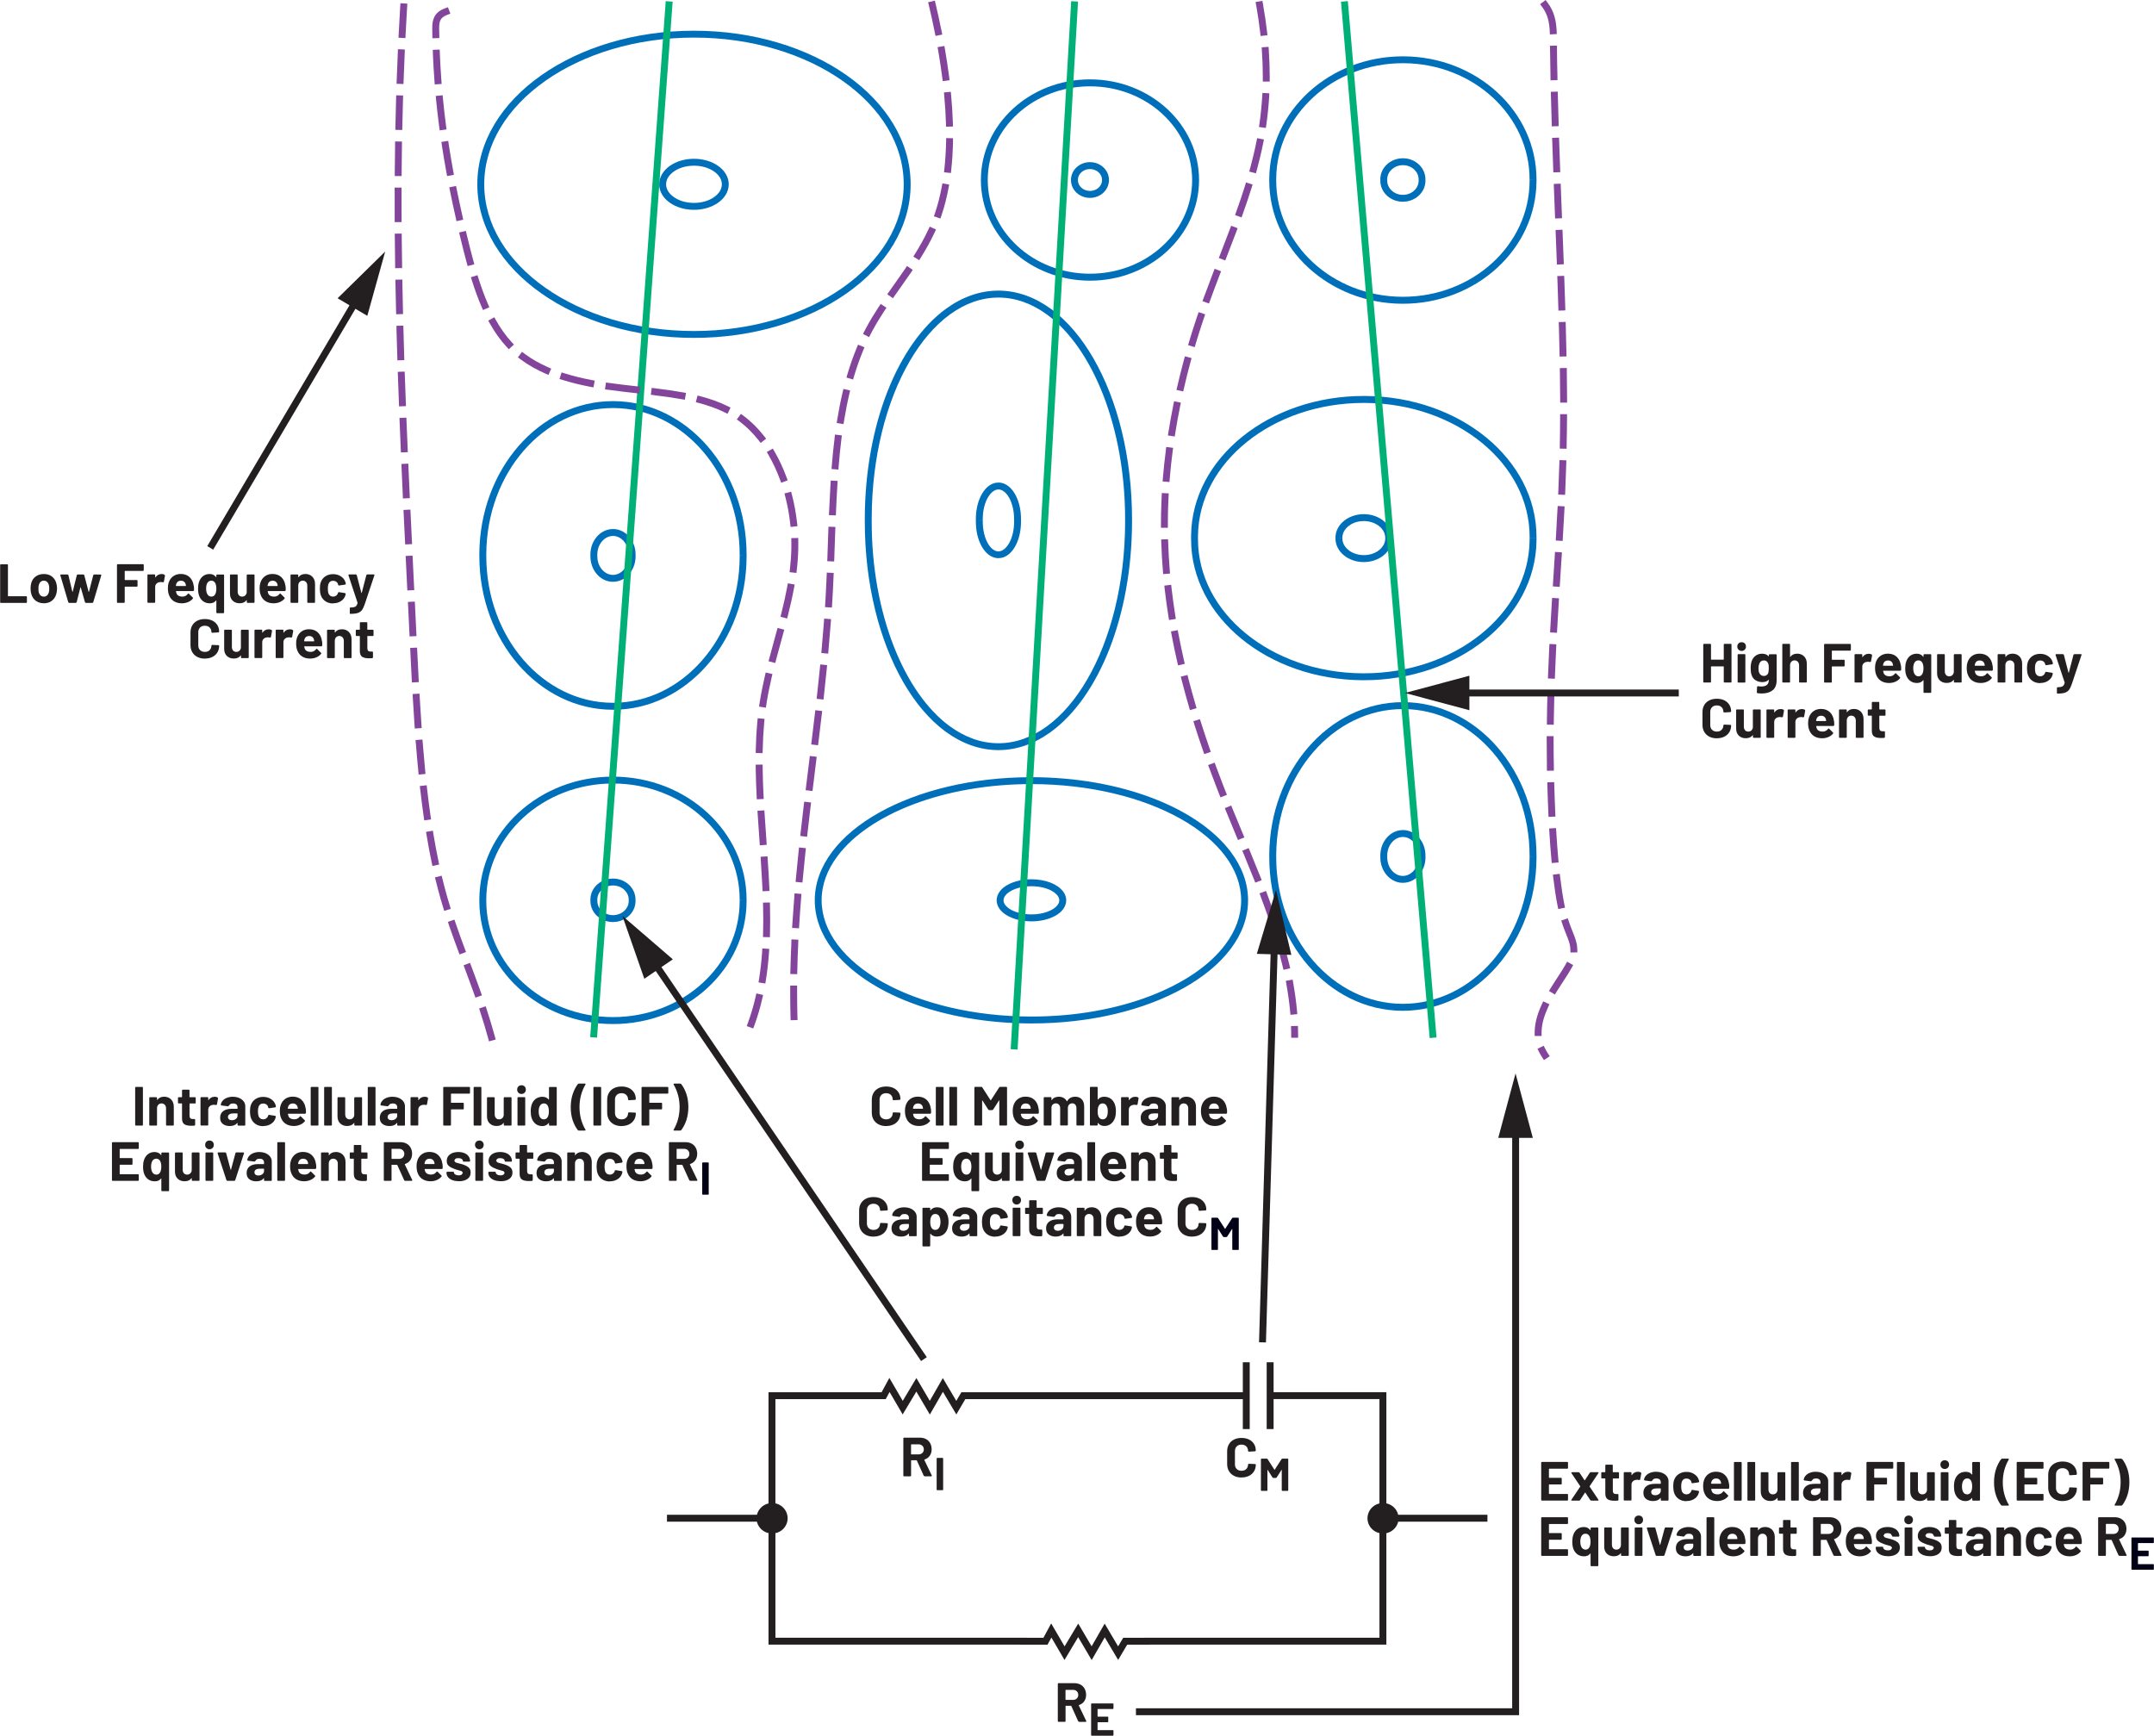 <?xml version="1.0" encoding="UTF-8"?><svg id="uuid-f9112c7d-a4d8-4032-a0d4-86dd80d6fa88" xmlns="http://www.w3.org/2000/svg" width="6.49in" height="5.23in" viewBox="0 0 467.51 376.8"><path d="M161.28,120.58h.75s0-.16,0-.16c0-9.14-3.2-17.44-8.41-23.48-5.2-6.04-12.44-9.82-20.46-9.86h-.14c-8.01,0-15.26,3.74-20.49,9.75-5.23,6.01-8.47,14.29-8.51,23.44v.31h0s0,.16,0,.16c0,9.14,3.2,17.44,8.41,23.48,5.2,6.04,12.44,9.82,20.46,9.86h.14c8.01,0,15.26-3.74,20.49-9.75,5.23-6.01,8.47-14.29,8.51-23.44v-.31h0s-.75,0-.75,0h-.75v.3h0c-.04,8.8-3.15,16.74-8.14,22.46-4.99,5.73-11.83,9.23-19.36,9.23h-.13c-7.54-.04-14.36-3.59-19.33-9.34-4.96-5.75-8.04-13.71-8.04-22.5v-.15s0-.31,0-.31h0c.04-8.8,3.15-16.74,8.14-22.46,4.99-5.73,11.83-9.23,19.36-9.23h.13c7.54.04,14.36,3.59,19.33,9.34,4.96,5.75,8.04,13.71,8.04,22.5v.15s0,0,0,0h.75Z" fill="#006fb9" stroke-width="0"/><path d="M128.88,120.58l-.75-.03v.22c0,1.45.49,2.79,1.33,3.79.83,1,2.02,1.68,3.37,1.74h.2c1.34,0,2.56-.61,3.43-1.58.87-.97,1.42-2.28,1.47-3.75h0v-.4h-.75l.75.03v-.22c0-1.45-.49-2.79-1.33-3.79-.83-1-2.02-1.68-3.37-1.74h-.2c-1.34,0-2.56.61-3.43,1.58-.87.97-1.42,2.28-1.47,3.75h0v.4h.75l-.75-.03.75.03h.75v-.38h-.75l.75.03c.04-1.12.46-2.1,1.08-2.79.63-.69,1.44-1.09,2.31-1.09h.13c.88.04,1.69.48,2.29,1.2.6.72.98,1.73.98,2.83v.17s0,.01,0,.01v.39h.75l-.75-.03c-.04,1.12-.46,2.1-1.08,2.79-.63.69-1.44,1.09-2.31,1.09h-.13c-.88-.04-1.68-.48-2.29-1.2-.6-.72-.98-1.73-.98-2.83v-.17s0-.01,0-.01h0s-.75-.01-.75-.01Z" fill="#006fb9" stroke-width="0"/><path d="M161.28,195.45h.75s0-.12,0-.12c0-14.75-12.94-26.66-28.87-26.73h-.14c-15.91,0-28.91,11.84-29,26.61v.25h0s0,.12,0,.12c0,14.75,12.94,26.66,28.87,26.73h.14c15.91,0,28.91-11.84,29-26.61v-.25h0s-.75,0-.75,0h-.75v.24h0c-.06,13.84-12.32,25.11-27.5,25.11h-.13c-15.19-.07-27.38-11.4-27.37-25.23v-.12s0-.25,0-.25h0c.06-13.84,12.32-25.11,27.5-25.11h.13c15.19.07,27.38,11.4,27.37,25.23v.12s0,0,0,0h.75Z" fill="#006fb9" stroke-width="0"/><path d="M128.88,195.45l-.75-.03v.18c0,2.49,2.11,4.47,4.71,4.56h.19c2.57,0,4.78-1.88,4.89-4.38v-.02s0-.32,0-.32h-.75l.75.03v-.18c0-2.49-2.11-4.47-4.71-4.56h-.19c-2.57,0-4.78,1.88-4.89,4.38v.02s0,.32,0,.32h.75l-.75-.03.75.03h.75v-.3h-.75l.75.03c.06-1.6,1.54-2.95,3.4-2.95h.14c1.88.07,3.27,1.48,3.27,3.06v.12s0,.02,0,.02v.32h.75l-.75-.03c-.06,1.6-1.54,2.95-3.4,2.95h-.14c-1.88-.07-3.27-1.48-3.26-3.06v-.12s0-.02,0-.02v-.02h-.75Z" fill="#006fb9" stroke-width="0"/><path d="M196.89,40.01h.75c0-9.3-5.36-17.67-13.87-23.66-8.52-6-20.23-9.68-33.16-9.68-12.92,0-24.63,3.68-33.16,9.68-8.52,5.99-13.87,14.36-13.87,23.66,0,9.3,5.36,17.67,13.87,23.66,8.52,6,20.23,9.68,33.16,9.68,12.92,0,24.63-3.68,33.16-9.68,8.52-5.99,13.87-14.36,13.87-23.66h-1.5c0,8.7-5,16.63-13.24,22.44-8.23,5.8-19.66,9.41-32.29,9.41-12.64,0-24.06-3.61-32.29-9.41-8.23-5.8-13.24-13.74-13.24-22.44,0-8.7,5-16.63,13.24-22.44,8.23-5.8,19.66-9.41,32.29-9.41,12.64,0,24.06,3.61,32.29,9.41,8.23,5.8,13.24,13.74,13.24,22.44h.75Z" fill="#006fb9" stroke-width="0"/><path d="M143.81,40.01h-.75c0,1.62.94,3.04,2.31,4,1.38.97,3.22,1.54,5.24,1.54,2.02,0,3.86-.57,5.24-1.54,1.37-.96,2.31-2.38,2.31-4,0-1.62-.94-3.04-2.31-4-1.38-.97-3.22-1.54-5.24-1.54-2.02,0-3.86.57-5.24,1.54-1.37.96-2.31,2.38-2.31,4h1.5c0-1.02.58-2,1.67-2.77,1.08-.77,2.64-1.27,4.38-1.27,1.74,0,3.29.5,4.38,1.27,1.09.77,1.67,1.75,1.67,2.77,0,1.02-.58,2-1.67,2.77-1.08.77-2.64,1.27-4.38,1.27-1.74,0-3.29-.5-4.38-1.27-1.09-.77-1.67-1.75-1.67-2.77h-.75Z" fill="#006fb9" stroke-width="0"/><path d="M244.95,112.97h.75s0-.23,0-.23c0-13.57-3.16-25.87-8.33-34.86-2.58-4.49-5.67-8.16-9.14-10.73-3.47-2.56-7.33-4.02-11.4-4.06h-.14c-4.06,0-7.93,1.43-11.4,3.96-10.41,7.62-17.53,25.09-17.6,45.45v.46h0s0,.23,0,.23c0,13.57,3.16,25.87,8.33,34.86,2.58,4.49,5.67,8.16,9.14,10.73,3.47,2.56,7.33,4.02,11.4,4.06h.14c4.06,0,7.93-1.43,11.4-3.96,10.41-7.62,17.53-25.09,17.6-45.45v-.46h0s-.75,0-.75,0h-.75v.46h0c-.03,13.34-3.19,25.4-8.22,34.06-2.51,4.33-5.49,7.81-8.76,10.19-3.27,2.38-6.81,3.67-10.52,3.67h-.13c-3.71-.03-7.25-1.35-10.52-3.76-9.8-7.22-16.87-24.38-16.86-44.38v-.23s0-.46,0-.46h0c.03-13.34,3.19-25.4,8.22-34.06,2.51-4.33,5.49-7.81,8.76-10.19,3.27-2.38,6.81-3.67,10.52-3.67h.13c3.71.03,7.25,1.35,10.52,3.76,9.8,7.22,16.87,24.38,16.86,44.38v.23s0,0,0,0h.75Z" fill="#006fb9" stroke-width="0"/><path d="M212.55,112.97l-.75-.02v.3c0,2.03.45,3.9,1.25,5.33.79,1.42,1.96,2.48,3.44,2.59h.22c1.48,0,2.69-.99,3.51-2.36.83-1.38,1.33-3.22,1.38-5.27v-.3s0-.3,0-.3l-.75.02.75.02v-.3c0-2.03-.45-3.9-1.25-5.33-.79-1.42-1.96-2.48-3.44-2.59h-.22c-1.48,0-2.69.99-3.51,2.36-.83,1.38-1.33,3.22-1.38,5.27v.3s0,.3,0,.3l.75-.02-.75-.02.75.02.75-.02v-.26s0-.26,0-.26c.04-1.82.5-3.43,1.17-4.53.68-1.11,1.49-1.64,2.23-1.64h.11c.75.05,1.58.65,2.23,1.82.64,1.16,1.06,2.8,1.06,4.61v.27s0,.02,0,.02v.02s0,.27,0,.27v.26c-.04,1.82-.5,3.43-1.17,4.53-.68,1.11-1.49,1.64-2.23,1.64h-.11c-.75-.05-1.58-.65-2.23-1.82-.64-1.16-1.06-2.8-1.06-4.61v-.27s0-.02,0-.02v-.02s-.75.02-.75.02Z" fill="#006fb9" stroke-width="0"/><path d="M259.5,39.08h.75c0-6.05-2.67-11.52-6.96-15.47-4.29-3.94-10.2-6.38-16.72-6.38-6.52,0-12.43,2.43-16.72,6.38-4.29,3.94-6.96,9.42-6.96,15.47,0,6.05,2.67,11.52,6.96,15.47,4.29,3.94,10.2,6.38,16.72,6.38,6.52,0,12.43-2.43,16.72-6.38,4.29-3.94,6.96-9.42,6.96-15.47h-1.5c0,5.6-2.46,10.67-6.48,14.36-4.01,3.69-9.56,5.98-15.71,5.98-6.15,0-11.7-2.29-15.71-5.98-4.01-3.69-6.47-8.76-6.47-14.36,0-5.6,2.46-10.67,6.47-14.36,4.01-3.69,9.56-5.98,15.71-5.98,6.15,0,11.7,2.29,15.71,5.98,4.01,3.69,6.47,8.76,6.48,14.36h.75Z" fill="#006fb9" stroke-width="0"/><path d="M233.2,39.08h-.75s0,.03,0,.03c0,2.16,1.87,3.83,4.08,3.85h.04c2.21,0,4.09-1.65,4.12-3.81h0v-.07h0s0-.03,0-.03c0-2.16-1.87-3.83-4.08-3.85h-.04c-2.21,0-4.09,1.65-4.12,3.81h0v.07h.75-.75s.75,0,.75,0h.75v-.06h-.75.75c0-1.23,1.14-2.32,2.62-2.32h.03c1.48.02,2.6,1.11,2.59,2.35v.02s0,0,0,0v.06h.75-.75c0,1.23-1.14,2.32-2.62,2.32h-.03c-1.48-.02-2.6-1.11-2.59-2.35v-.02s0,0,0,0h0s-.75,0-.75,0Z" fill="#006fb9" stroke-width="0"/><path d="M270.14,195.45h.75c0-3.77-1.37-7.35-3.79-10.56-7.28-9.62-23.9-16.15-43.24-16.17-12.89,0-24.57,2.93-33.09,7.71-4.26,2.39-7.73,5.25-10.15,8.46-2.42,3.21-3.79,6.79-3.79,10.56,0,3.77,1.37,7.35,3.79,10.56,7.28,9.62,23.9,16.15,43.24,16.17,12.89,0,24.57-2.93,33.09-7.71,4.26-2.39,7.73-5.25,10.15-8.46,2.42-3.21,3.79-6.79,3.79-10.56h-1.5c0,3.4-1.22,6.66-3.49,9.66-6.77,9.03-23.04,15.59-42.04,15.57-12.67,0-24.12-2.89-32.36-7.51-4.12-2.31-7.42-5.05-9.69-8.06-2.26-3.01-3.48-6.26-3.49-9.66,0-3.4,1.22-6.66,3.49-9.66,6.77-9.03,23.04-15.59,42.04-15.57,12.67,0,24.12,2.89,32.36,7.51,4.12,2.31,7.42,5.05,9.69,8.06,2.26,3.01,3.48,6.26,3.49,9.66h.75Z" fill="#006fb9" stroke-width="0"/><path d="M217.06,195.45h-.75c0,.71.26,1.38.69,1.94,1.29,1.66,3.88,2.61,6.86,2.63,1.99,0,3.8-.45,5.18-1.21.69-.39,1.27-.85,1.69-1.42.42-.56.69-1.23.69-1.94,0-.71-.26-1.38-.69-1.94-1.29-1.66-3.88-2.61-6.86-2.63-1.99,0-3.8.45-5.18,1.21-.69.39-1.27.85-1.69,1.42-.42.56-.69,1.23-.69,1.94h1.5c0-.34.12-.68.38-1.03.78-1.08,3.02-2.05,5.67-2.03,1.76,0,3.35.41,4.44,1.02.55.31.96.66,1.23,1.01.27.35.38.69.38,1.03,0,.34-.12.68-.38,1.03-.78,1.08-3.02,2.05-5.67,2.03-1.76,0-3.35-.41-4.44-1.02-.55-.31-.96-.66-1.23-1.01-.27-.35-.38-.69-.38-1.03h-.75Z" fill="#006fb9" stroke-width="0"/><path d="M332.75,39.08h.75s0-.12,0-.12c0-14.75-12.94-26.66-28.87-26.73h-.14c-15.91,0-28.91,11.84-29,26.61v.25h0s0,.12,0,.12c0,14.75,12.94,26.66,28.87,26.73h.14c15.91,0,28.91-11.84,29-26.61v-.25h0s-.75,0-.75,0h-.75v.24h0c-.06,13.84-12.32,25.11-27.5,25.11h-.13c-15.19-.07-27.38-11.4-27.37-25.23v-.12s0-.25,0-.25h0c.06-13.84,12.32-25.11,27.5-25.11h.13c15.19.07,27.38,11.4,27.37,25.23v.12s0,0,0,0h.75Z" fill="#006fb9" stroke-width="0"/><path d="M300.35,39.08l-.75-.03v.18c0,2.49,2.11,4.47,4.71,4.56h.19c2.57,0,4.78-1.88,4.89-4.38v-.02s0-.32,0-.32h-.75l.75.03v-.18c0-2.49-2.11-4.47-4.71-4.56h-.19c-2.57,0-4.78,1.88-4.89,4.38v.02s0,.32,0,.32h.75l-.75-.03.75.03h.75v-.3h-.75l.75.03c.06-1.6,1.54-2.95,3.4-2.95h.14c1.88.07,3.27,1.48,3.27,3.06v.12s0,.02,0,.02v.32h.75l-.75-.03c-.06,1.6-1.54,2.95-3.4,2.95h-.14c-1.88-.07-3.27-1.48-3.27-3.06v-.12s0-.02,0-.02v-.02h-.75Z" fill="#006fb9" stroke-width="0"/><path d="M332.75,116.82h.75s0-.28,0-.28c0-8.43-4.19-16.06-10.91-21.57-6.72-5.51-15.99-8.93-26.24-9.01h-.35c-10.23,0-19.53,3.34-26.32,8.8-6.79,5.45-11.07,13.05-11.16,21.5v.28s0,.28,0,.28h.75s-.75-.02-.75-.02v.29c0,8.43,4.19,16.06,10.91,21.57,6.72,5.51,15.99,8.93,26.24,9.01h.35c10.23,0,19.53-3.34,26.32-8.8,6.79-5.45,11.07-13.05,11.16-21.5v-.28s0-.28,0-.28h-.75s.75.02.75.02h-.75s-.75,0-.75,0v.26s0,.26,0,.26c-.09,7.94-4.1,15.12-10.6,20.35-6.5,5.23-15.47,8.47-25.38,8.47h-.34c-9.92-.07-18.86-3.39-25.3-8.67-6.44-5.28-10.36-12.49-10.36-20.41v-.27s0,0,0,0h0s0-.27,0-.27v-.26c.09-7.94,4.11-15.12,10.61-20.35,6.5-5.23,15.47-8.47,25.38-8.47h.34c9.92.07,18.86,3.39,25.3,8.67,6.44,5.28,10.36,12.49,10.36,20.41v.27s0,0,0,0h0s.75,0,.75,0Z" fill="#006fb9" stroke-width="0"/><path d="M290.61,116.82h-.75s0,.07,0,.07c0,1.45.72,2.75,1.82,3.65,1.1.91,2.59,1.46,4.23,1.48h.1c1.63,0,3.13-.53,4.25-1.42,1.12-.89,1.87-2.17,1.89-3.63h0v-.15h-.75.75s0-.07,0-.07c0-1.45-.72-2.75-1.82-3.65-1.1-.91-2.59-1.46-4.23-1.48h-.1c-1.63,0-3.13.53-4.25,1.42-1.12.89-1.87,2.17-1.89,3.63h0v.15h.75-.75s.75,0,.75,0h.75v-.14h-.75.75c.02-.93.5-1.8,1.33-2.47.83-.67,2.01-1.1,3.32-1.09h.08c1.31.02,2.48.46,3.3,1.14.82.68,1.28,1.55,1.28,2.49v.06s0,0,0,0v.14h.75-.75c-.02.93-.5,1.8-1.33,2.47-.83.67-2.01,1.1-3.32,1.09h-.08c-1.31-.02-2.48-.46-3.3-1.14-.82-.68-1.28-1.55-1.28-2.49v-.05s0,0,0,0h0s-.75,0-.75,0Z" fill="#006fb9" stroke-width="0"/><path d="M332.75,185.93h.75s0-.16,0-.16c0-9.14-3.2-17.44-8.41-23.48-5.2-6.04-12.44-9.82-20.46-9.86h-.14c-8.01,0-15.26,3.74-20.49,9.75-5.23,6.01-8.47,14.29-8.51,23.44v.31h0s0,.16,0,.16c0,9.14,3.2,17.44,8.41,23.48,5.2,6.04,12.44,9.82,20.46,9.86h.14c8.01,0,15.26-3.74,20.49-9.75,5.23-6.01,8.47-14.29,8.51-23.44v-.31h0s-.75,0-.75,0h-.75v.3h0c-.04,8.8-3.15,16.74-8.14,22.46-4.99,5.73-11.83,9.23-19.36,9.23h-.13c-7.54-.04-14.36-3.59-19.33-9.34-4.96-5.75-8.04-13.71-8.04-22.5v-.15s0-.31,0-.31h0c.04-8.8,3.15-16.74,8.14-22.46,4.99-5.73,11.83-9.23,19.36-9.23h.13c7.54.04,14.36,3.59,19.33,9.34,4.96,5.75,8.04,13.71,8.04,22.5v.15s0,0,0,0h.75Z" fill="#006fb9" stroke-width="0"/><path d="M300.35,185.93l-.75-.03v.22c0,1.45.49,2.79,1.33,3.79.83,1,2.02,1.68,3.37,1.74h.2c1.34,0,2.56-.61,3.43-1.58.87-.97,1.42-2.28,1.47-3.75h0v-.4h-.75l.75.03v-.22c0-1.45-.49-2.79-1.33-3.79-.83-1-2.02-1.68-3.37-1.74h-.2c-1.34,0-2.56.61-3.43,1.58-.87.97-1.42,2.28-1.47,3.75h0v.4h.75l-.75-.03.75.03h.75v-.38h-.75l.75.03c.04-1.12.46-2.1,1.08-2.79.63-.69,1.44-1.09,2.31-1.09h.13c.88.04,1.69.48,2.29,1.2.6.72.98,1.73.98,2.83v.17s0,.01,0,.01v.39h.75l-.75-.03c-.04,1.12-.46,2.1-1.08,2.79-.63.69-1.44,1.09-2.31,1.09h-.13c-.88-.04-1.68-.48-2.29-1.2-.6-.72-.98-1.73-.98-2.83v-.17s0-.01,0-.01h0s-.75-.01-.75-.01Z" fill="#006fb9" stroke-width="0"/><polyline points="144.48 .25 128.08 225.15 129.57 225.26 145.98 .36" fill="#00b076" stroke-width="0"/><polyline points="291.06 .37 310.31 225.35 311.8 225.22 292.55 .24" fill="#00b076" stroke-width="0"/><path d="M163.99,216.4c-.44,1.92-1,3.81-1.67,5.66l-.26.7,1.41.51.26-.7c.7-1.92,1.27-3.86,1.72-5.84l.17-.73-1.46-.34-.17.73h0ZM165.41,206.63c-.14,1.99-.36,3.96-.67,5.9l-.12.74,1.48.24.12-.74c.32-1.99.54-4,.68-6.02l.05-.75-1.5-.11-.05.75h0ZM165.61,196.71c.02,1.02.04,2.03.04,3.04,0,.98-.01,1.95-.04,2.92l-.02.75,1.5.04.02-.75c.03-.98.04-1.97.04-2.96s-.01-2.05-.04-3.08l-.02-.75-1.5.03.02.75h0ZM165.12,186.75c.13,2,.25,3.99.35,5.98l.03.75,1.5-.07-.03-.75c-.09-2-.21-4-.35-6.01l-.05-.75-1.5.1.05.75h0ZM164.44,176.77c.13,2,.27,3.99.41,5.99l.05.75,1.5-.11-.05-.75c-.14-2-.28-3.99-.41-5.98l-.05-.75-1.5.09.05.75h0ZM164.01,166.75c.03,2,.1,4.01.2,6.02l.04.75,1.5-.07-.04-.75c-.1-2-.17-3.99-.19-5.97v-.75s-1.51.02-1.51.02v.75s0,0,0,0ZM164.36,156.68c-.18,2-.29,4.01-.33,6.04l-.02.75,1.5.03.02-.75c.04-2,.15-3.98.33-5.94l.07-.75-1.49-.14-.07.75h0ZM166.01,146.72c-.45,1.95-.85,3.93-1.16,5.93h0s-.11.75-.11.75l1.48.23.11-.74h0c.3-1.97.69-3.9,1.14-5.83l.17-.73-1.46-.34-.17.73h0ZM168.56,137.02c-.52,1.92-1.06,3.85-1.57,5.8l-.19.73,1.45.38.19-.73c.51-1.93,1.04-3.86,1.57-5.78l.2-.72-1.45-.39-.2.72ZM170.86,127.36c-.36,1.94-.8,3.87-1.29,5.81l-.18.73,1.45.37.18-.73c.49-1.95.94-3.92,1.31-5.9l.14-.74-1.48-.27-.14.74ZM171.75,117.57c0,.25,0,.51,0,.76,0,.21,0,.41,0,.62-.02,1.51-.13,3.01-.3,4.51l-.09.75,1.49.17.09-.75c.18-1.54.29-3.09.31-4.66,0-.21,0-.43,0-.64,0-.26,0-.53,0-.79v-.75s-1.51.03-1.51.03v.75s.01,0,.01,0ZM170.44,107.85c.49,1.89.84,3.84,1.06,5.8l.08.75,1.49-.17-.08-.75c-.23-2.02-.59-4.04-1.1-6l-.19-.73-1.45.37.19.73h0ZM166.8,98.79c.96,1.66,1.79,3.44,2.48,5.31l.26.7,1.41-.52-.26-.7c-.72-1.95-1.58-3.81-2.59-5.55l-.38-.65-1.3.75.38.65h0ZM160.51,91.5c1.52,1.14,2.89,2.51,4.12,4.07l.46.59,1.18-.93-.46-.59c-1.3-1.65-2.76-3.12-4.4-4.34l-.6-.45-.9,1.2.6.45ZM151.73,87.5c1.94.52,3.79,1.16,5.49,2l.67.33.66-1.35-.67-.33c-1.81-.89-3.75-1.57-5.77-2.1l-.72-.19-.38,1.45.72.19h0ZM141.99,85.8c2.01.24,3.99.51,5.89.85l.74.13.27-1.48-.74-.13c-1.95-.35-3.96-.63-5.98-.87l-.74-.09-.18,1.49.74.09ZM132.04,84.62c1.99.28,3.99.51,5.98.73l.75.08.16-1.49-.75-.08c-1.99-.22-3.97-.44-5.94-.72l-.74-.1-.21,1.49.74.1h0ZM122.15,82.5c1.91.6,3.89,1.07,5.9,1.46l.74.14.28-1.47-.74-.14c-1.97-.38-3.9-.84-5.74-1.42l-.72-.22-.45,1.43.72.22h0ZM112.99,78.03c1.64,1.22,3.44,2.22,5.34,3.06l.69.3.6-1.37-.69-.3c-1.82-.8-3.51-1.75-5.05-2.89l-.6-.45-.89,1.2.6.45h0ZM106.32,70.26c1.03,1.84,2.22,3.53,3.59,5.01l.51.55,1.1-1.02-.51-.55c-1.27-1.38-2.39-2.97-3.38-4.73l-.37-.65-1.31.74.37.65h0ZM102.41,60.91c.62,1.96,1.31,3.87,2.1,5.7l.3.69,1.38-.6-.3-.69c-.77-1.77-1.44-3.63-2.05-5.56l-.23-.71-1.43.45.23.71ZM99.8,51.2c.05.22.1.43.16.65.41,1.72.85,3.46,1.32,5.19l.2.72,1.45-.39-.2-.72c-.47-1.71-.9-3.44-1.31-5.15-.05-.22-.1-.43-.16-.65l-.17-.73-1.46.35.17.73ZM97.64,41.41c.39,1.95.81,3.91,1.26,5.88l.16.73,1.46-.33-.16-.73c-.44-1.97-.86-3.91-1.25-5.85l-.15-.74-1.47.3.15.74h0ZM95.88,31.54c.3,1.98.64,3.95,1,5.94l.14.74,1.48-.27-.14-.74c-.36-1.97-.69-3.93-.99-5.89l-.11-.74-1.48.23.11.74h0ZM94.62,21.58c.2,2.01.43,4,.69,5.98l.1.74,1.49-.2-.1-.74c-.26-1.97-.49-3.94-.68-5.93l-.07-.75-1.49.15.07.75h0ZM93.93,11.56c.08,2.03.2,4.03.35,6.02l.06.75,1.5-.11-.06-.75c-.15-1.97-.26-3.95-.34-5.96l-.03-.75-1.5.06.03.75h0ZM96.5,1.83c-1.15.42-1.9,1.11-2.28,1.91-.38.8-.42,1.62-.42,2.35v.42s0,0,0,0c0,.35,0,.69.02,1.04v.75s1.51-.03,1.51-.03v-.75c-.02-.34-.03-.69-.03-1.03h0s0-.4,0-.4c0-.68.05-1.26.27-1.7.22-.43.57-.82,1.46-1.16l.7-.26-.53-1.4-.7.26h0Z" fill="#82459b" stroke-width="0"/><path d="M104.2,219.64c.6,1.84,1.18,3.74,1.72,5.71l.2.72,1.45-.4-.2-.72c-.55-2-1.13-3.92-1.74-5.78l-.23-.71-1.43.47.23.71ZM100.86,210.25c.69,1.85,1.38,3.71,2.06,5.62l.25.71,1.41-.5-.25-.71c-.68-1.92-1.38-3.8-2.07-5.65l-.26-.7-1.4.53.26.7h0ZM97.42,200.84c.65,1.9,1.34,3.78,2.04,5.66l.26.7,1.41-.52-.26-.7c-.7-1.87-1.38-3.74-2.02-5.63l-.24-.71-1.42.49.24.71ZM94.57,191.19c.33,1.35.68,2.67,1.05,3.98.18.62.36,1.24.55,1.85l.22.72,1.43-.44-.22-.72c-.19-.6-.37-1.21-.54-1.82-.37-1.29-.71-2.59-1.04-3.92l-.18-.73-1.46.36.18.73h0ZM92.57,181.33c.33,2.01.7,3.99,1.11,5.93l.15.73,1.47-.31-.15-.73c-.4-1.92-.77-3.88-1.1-5.87l-.12-.74-1.48.25.12.74h0ZM91.19,171.39c.23,2.01.48,4.01.76,5.97l.11.74,1.48-.21-.11-.74c-.28-1.95-.53-3.93-.76-5.93l-.08-.75-1.49.17.08.75h0ZM90.24,161.41c.16,2.01.33,4.01.53,6l.07.75,1.49-.15-.07-.75c-.19-1.97-.37-3.96-.53-5.97l-.06-.75-1.5.12.06.75h0ZM89.57,151.41c.12,2.01.24,4.01.38,6l.05.75,1.5-.1-.05-.75c-.14-1.99-.26-3.98-.38-5.98l-.04-.75-1.5.09.04.75h0ZM89.04,141.41c.1,2,.2,4,.3,6l.04.75,1.5-.08-.04-.75c-.11-2-.21-3.99-.3-5.99l-.04-.75-1.5.07.04.75ZM88.55,131.42c.1,1.99.2,3.99.29,5.99l.04.75,1.5-.07-.04-.75c-.1-2-.19-4-.29-5.99l-.04-.75-1.5.07.04.75h0ZM88.06,121.44c.1,1.99.19,3.99.29,5.99l.04.75,1.5-.07-.04-.75c-.1-2-.2-4-.29-5.99l-.04-.75-1.5.07.04.75h0ZM87.59,111.45c.09,1.99.19,3.99.29,5.99l.04.75,1.5-.07-.04-.75c-.1-2-.19-4-.29-5.99l-.04-.75-1.5.07.04.75h0ZM87.13,101.46c.09,2,.18,3.99.27,6l.03.75,1.5-.07-.03-.75c-.09-2-.18-4-.27-5.99l-.03-.75-1.5.07.03.75h0ZM86.71,91.47c.08,2,.16,4,.25,6l.03.75,1.5-.06-.03-.75c-.09-2-.17-4-.25-5.99l-.03-.75-1.5.06.03.75h0ZM86.34,81.47c.07,2,.14,4,.22,6l.03.75,1.5-.06-.03-.75c-.08-2-.15-4-.22-5.99l-.03-.75-1.5.05.03.75h0ZM86.03,71.48c.05,2,.11,4,.18,6l.02.75,1.5-.05-.02-.75c-.06-2-.12-4-.17-5.99l-.02-.75-1.5.04.02.75h0ZM85.81,61.47c.04,2,.08,4,.13,6l.02.75,1.5-.04-.02-.75c-.05-2-.09-4-.13-5.99v-.75s-1.51.03-1.51.03v.75h.01ZM85.67,51.47c.02,2,.04,4,.07,6v.75s1.51-.02,1.51-.02v-.75c-.04-2-.06-4-.08-5.99v-.75s-1.51.01-1.51.01v.75h0ZM85.64,41.46c0,.78,0,1.56,0,2.34,0,1.22,0,2.44,0,3.66v.75s1.5,0,1.5,0v-.75c0-1.22-.01-2.44-.01-3.65,0-.78,0-1.56,0-2.34v-.75s-1.5,0-1.5,0v.75s0,0,0,0ZM85.73,31.45c-.03,2-.05,4-.07,6.01v.75s1.49.01,1.49.01v-.75c.02-2,.04-4,.07-5.99v-.75s-1.49-.02-1.49-.02v.75s-.01,0-.01,0ZM85.95,21.44c-.06,2-.11,4-.15,6l-.02.75,1.5.03.02-.75c.04-2,.09-3.99.15-5.99l.02-.75-1.5-.04-.02.75h0ZM86.32,11.44c-.09,2-.17,4-.24,6l-.03.75,1.5.05.03-.75c.07-2,.15-3.99.24-5.99l.03-.75-1.5-.07-.03.75h0ZM86.84,1.44c-.12,2-.23,4-.33,6l-.04.75,1.5.08.04-.75c.1-1.99.21-3.99.33-5.98l.05-.75-1.5-.09-.05.75h0Z" fill="#82459b" stroke-width="0"/><path d="M171.5,214.71c0,.25,0,.5,0,.75,0,1.75.02,3.5.07,5.27l.02.75,1.5-.04-.02-.75c-.05-1.75-.07-3.49-.07-5.23,0-.25,0-.5,0-.75v-.75s-1.5,0-1.5,0v.75s0,0,0,0ZM171.75,204.69c-.09,2-.16,4-.21,6.01l-.02.75,1.5.03.02-.75c.04-2,.11-3.99.2-5.98l.03-.75-1.5-.07-.03.75ZM172.39,194.69c-.16,1.99-.3,3.99-.43,6l-.05.75,1.5.09.05-.75c.12-1.99.26-3.98.42-5.97l.06-.75-1.5-.12-.06.75ZM173.33,184.72c-.21,1.99-.41,3.98-.59,5.98l-.07.75,1.49.14.07-.75c.18-1.99.38-3.97.59-5.96l.08-.75-1.49-.16-.08.75h0ZM174.45,174.77c-.24,1.99-.47,3.98-.69,5.96l-.08.75,1.49.17.08-.75c.22-1.98.45-3.97.69-5.95l.09-.74-1.49-.18-.09.74ZM175.67,164.84c-.24,1.99-.49,3.97-.73,5.96l-.09.74,1.49.18.09-.74c.24-1.98.49-3.97.73-5.95l.09-.74-1.49-.18-.09.74ZM176.86,154.92c-.23,1.99-.47,3.97-.71,5.95l-.09.74,1.49.18.09-.74c.24-1.98.48-3.97.71-5.96l.09-.74-1.49-.17-.09.74h0ZM177.95,144.99c-.2,1.99-.41,3.98-.63,5.96l-.08.75,1.49.17.08-.75c.22-1.98.43-3.98.63-5.98l.07-.75-1.49-.15-.07.75h0ZM178.82,135.04c-.15,2-.32,3.99-.5,5.97l-.07.75,1.49.14.07-.75c.18-1.99.35-3.99.5-5.99l.06-.75-1.5-.11-.06.75h0ZM179.41,125.07c-.05,1.13-.1,2.27-.16,3.39-.05.86-.1,1.73-.15,2.59l-.05.75,1.5.09.05-.75c.05-.87.1-1.73.15-2.6.06-1.13.11-2.27.16-3.41l.03-.75-1.5-.07-.03.75h0ZM179.78,115.08c-.07,2-.14,4-.21,6l-.03.75,1.5.06.03-.75c.07-2,.14-4,.21-6l.03-.75-1.5-.05-.03.75h0ZM180.25,105.07c-.12,1.99-.22,4-.31,6.01l-.03.75,1.5.06.03-.75c.09-2,.18-4,.31-5.98l.05-.75-1.5-.09-.05.75h0ZM181.14,95.07c-.25,1.98-.45,3.98-.61,6l-.06.75,1.49.12.06-.75c.16-2,.36-3.98.6-5.93l.09-.74-1.49-.18-.09.74ZM182.88,85.15c-.46,1.95-.84,3.93-1.17,5.94l-.12.74,1.48.24.12-.74c.32-1.98.7-3.93,1.15-5.83l.17-.73-1.46-.34-.17.73h0ZM185.94,75.51c-.77,1.86-1.44,3.77-2.02,5.73l-.21.72,1.44.43.21-.72c.57-1.91,1.22-3.77,1.97-5.58l.29-.69-1.39-.58-.29.69h0ZM190.73,66.6c-.97,1.47-1.89,2.98-2.73,4.54-.12.23-.24.46-.36.69l-.34.67,1.33.69.34-.67c.12-.22.23-.45.35-.67.81-1.51,1.71-2.97,2.66-4.42l.41-.63-1.25-.82-.41.63h0ZM196.44,58.37c-1.13,1.64-2.29,3.27-3.44,4.9l-.43.61,1.23.86.43-.61c1.14-1.63,2.31-3.26,3.45-4.92l.42-.62-1.24-.85-.42.62h0ZM201.47,49.88c-.84,1.79-1.8,3.5-2.84,5.18l-.4.64,1.27.79.4-.64c1.06-1.71,2.06-3.48,2.93-5.34l.32-.68-1.36-.63-.32.68h0ZM204.4,40.55c-.37,1.97-.85,3.88-1.47,5.7l-.24.71,1.42.48.24-.71c.64-1.9,1.14-3.88,1.52-5.91l.14-.74-1.47-.28-.14.74ZM205.34,30.73c-.04,2-.16,3.98-.37,5.92l-.08.75,1.49.16.08-.75c.22-1.99.34-4.02.38-6.05v-.75s-1.49-.03-1.49-.03v.75s-.01,0-.01,0ZM204.94,20.82c.18,1.97.31,3.96.37,5.94l.02.75,1.5-.05-.02-.75c-.06-2.02-.19-4.04-.38-6.03l-.07-.75-1.49.14.07.75h0ZM203.62,10.97c.33,1.91.63,3.88.89,5.9l.09.74,1.49-.19-.09-.74c-.26-2.04-.57-4.03-.9-5.96l-.13-.74-1.48.26.13.74h0ZM201.61,1.22c.43,1.81.87,3.77,1.28,5.84l.15.74,1.47-.3-.15-.74c-.42-2.08-.86-4.06-1.29-5.89l-.17-.73-1.46.35.17.73h0Z" fill="#82459b" stroke-width="0"/><path d="M280.24,223.5c0,.35.01.69.01,1.04v.75s1.5,0,1.5,0v-.75c0-.36,0-.71-.02-1.07l-.02-.75-1.5.03.02.75h0ZM279.21,213.68c.35,1.95.63,3.91.81,5.87l.07.75,1.49-.14-.07-.75c-.18-2.01-.46-4.01-.82-6.01l-.13-.74-1.48.27.13.74h0ZM276.85,204.06c.58,1.91,1.1,3.83,1.55,5.75l.17.73,1.46-.34-.17-.73c-.46-1.95-.99-3.9-1.57-5.84l-.22-.72-1.44.43.22.72h0ZM273.63,194.64c.71,1.88,1.38,3.75,2.02,5.63l.24.71,1.42-.48-.24-.71c-.64-1.89-1.32-3.79-2.03-5.68l-.26-.7-1.4.53.26.7h0ZM269.93,185.37c.77,1.86,1.52,3.71,2.25,5.55l.28.7,1.39-.55-.28-.7c-.74-1.86-1.49-3.71-2.26-5.57l-.29-.69-1.39.57.29.69h0ZM266.12,176.12c.76,1.86,1.52,3.71,2.29,5.55l.29.69,1.39-.57-.29-.69c-.76-1.84-1.53-3.69-2.29-5.54l-.28-.69-1.39.57.28.69h0ZM262.48,166.78c.5,1.36,1.01,2.71,1.53,4.05.2.52.41,1.05.61,1.57l.28.7,1.4-.55-.28-.7c-.21-.52-.41-1.04-.61-1.56-.52-1.34-1.03-2.68-1.52-4.03l-.26-.7-1.41.52.26.7h0ZM259.23,157.28c.6,1.92,1.24,3.82,1.9,5.72l.25.71,1.42-.49-.25-.71c-.65-1.88-1.28-3.77-1.88-5.67l-.23-.72-1.43.45.23.72h0ZM256.47,147.63c.5,1.95,1.03,3.88,1.59,5.81l.21.72,1.44-.42-.21-.72c-.56-1.91-1.09-3.83-1.58-5.76l-.19-.73-1.45.37.19.73h0ZM254.29,137.82c.37,1.98.78,3.95,1.23,5.9l.17.73,1.46-.34-.17-.73c-.44-1.94-.85-3.89-1.22-5.84l-.14-.74-1.47.28.14.74h0ZM252.79,127.88c.23,2,.5,4,.82,5.98l.12.74,1.48-.24-.12-.74c-.31-1.96-.58-3.93-.81-5.91l-.08-.75-1.49.17.08.75h0ZM252.05,117.85c.07,2.02.18,4.03.35,6.03l.06.75,1.49-.12-.06-.75c-.16-1.98-.28-3.96-.34-5.95l-.03-.75-1.5.05.03.75h0ZM252.13,107.79c-.06,1.22-.1,2.43-.13,3.64-.02.8-.02,1.6-.02,2.39v.75s1.5,0,1.5,0v-.75c0-.79,0-1.57.02-2.36.02-1.2.07-2.39.13-3.6l.04-.75-1.5-.08-.04.75h0ZM253.04,97.77c-.26,2-.47,4-.64,6l-.06.75,1.49.12.06-.75c.16-1.97.37-3.95.63-5.93l.1-.74-1.49-.19-.1.74h0ZM254.68,87.85c-.4,1.97-.75,3.95-1.07,5.94l-.12.74,1.48.23.12-.74c.31-1.96.66-3.92,1.06-5.87l.15-.74-1.47-.3-.15.74h0ZM256.98,78.07c-.52,1.94-1.01,3.89-1.46,5.85l-.17.73,1.46.33.17-.73c.44-1.94.93-3.87,1.45-5.79l.2-.72-1.45-.39-.2.72h0ZM259.91,68.47c-.09.27-.18.53-.27.8h0c-.55,1.63-1.07,3.28-1.56,4.94l-.21.72,1.44.43.21-.72c.49-1.64,1.01-3.28,1.55-4.9h0c.09-.26.18-.53.27-.79l.24-.71-1.42-.48-.24.71ZM263.36,59.05c-.71,1.86-1.42,3.74-2.11,5.63l-.26.7,1.41.51.26-.7c.68-1.88,1.39-3.75,2.1-5.6l.27-.7-1.4-.54-.27.7h0ZM266.95,49.72c-.7,1.86-1.42,3.72-2.14,5.59l-.27.7,1.4.54.27-.7c.73-1.87,1.45-3.74,2.15-5.61l.26-.7-1.4-.53-.26.7ZM270.23,40.32c-.59,1.89-1.23,3.77-1.91,5.66l-.25.71,1.41.51.25-.71c.68-1.9,1.33-3.8,1.92-5.71l.22-.72-1.43-.45-.22.72h0ZM272.71,30.73c-.21,1.06-.44,2.12-.7,3.18v.03s0-.03,0-.03c-.21.87-.43,1.74-.67,2.61l-.2.72,1.45.39.2-.72c.24-.88.47-1.77.68-2.65h0c.26-1.07.49-2.15.71-3.24l.15-.74-1.47-.29-.15.74h0ZM273.96,20.92c-.12,2.01-.32,3.97-.59,5.91l-.11.74,1.49.21.11-.74c.28-1.97.48-3.98.61-6.03l.04-.75-1.5-.09-.04.75h0ZM273.89,11.02c.13,1.91.2,3.76.2,5.57v.37s0,.75,0,.75h1.5s0-.74,0-.74v-.37c0-1.85-.07-3.74-.2-5.68l-.05-.75-1.5.11.05.75h0ZM272.66,1.18c.36,2.03.64,3.99.86,5.89l.09.75,1.49-.17-.09-.75c-.22-1.94-.51-3.93-.88-5.98l-.13-.74-1.48.26.13.74h0Z" fill="#82459b" stroke-width="0"/><path d="M334.05,228.35c.19.39.41.77.66,1.15l.41.63,1.25-.83-.41-.63c-.22-.33-.4-.66-.56-.98l-.33-.67-1.35.66.33.67ZM334.64,218.07c-.89,1.92-1.53,3.97-1.54,6.08v.75s1.5,0,1.5,0v-.75c0-1.8.57-3.65,1.4-5.46l.31-.68-1.36-.63-.31.68h0ZM339.79,209.43c-.76,1.36-1.99,3.1-3.19,5.05l-.39.64,1.28.79.39-.64c1.17-1.9,2.4-3.62,3.22-5.11l.36-.66-1.31-.73-.36.66h0ZM339.1,200.56c.43,1.28.88,2.29,1.2,3.16.33.87.53,1.58.55,2.31l.02.75,1.5-.04-.02-.75c-.02-.99-.3-1.88-.64-2.81-.35-.93-.78-1.9-1.18-3.11l-.24-.71-1.42.48.24.71h0ZM337.15,190.61c.26,2.18.56,4.21.92,5.99l.15.74,1.47-.29-.15-.74c-.34-1.73-.64-3.72-.9-5.87l-.09-.74-1.49.18.09.74h0ZM336.29,180.6c.12,2.04.27,4.06.45,6.01l.07.75,1.49-.13-.07-.75c-.17-1.93-.32-3.94-.44-5.96l-.05-.75-1.5.09.05.75ZM335.86,170.58c.03,1,.06,2.02.1,3.04.04.98.08,1.98.12,2.97l.03.75,1.5-.07-.03-.75c-.05-.99-.09-1.98-.12-2.96-.04-1.02-.07-2.03-.1-3.02l-.02-.75-1.5.04.02.75h0ZM335.72,160.56c0,.18,0,.37,0,.55,0,1.79.01,3.61.04,5.46v.75s1.51-.02,1.51-.02v-.75c-.04-1.84-.06-3.65-.06-5.44,0-.18,0-.36,0-.55v-.75s-1.5,0-1.5,0v.75s0,0,0,0ZM335.88,150.55c-.06,1.97-.1,3.97-.12,6.01v.75s1.49.02,1.49.02v-.75c.04-2.03.08-4.02.13-5.99l.02-.75-1.5-.04-.02.75h0ZM336.27,140.54c-.1,1.98-.19,3.98-.26,6l-.03.75,1.5.06.03-.75c.08-2.02.17-4.01.26-5.98l.04-.75-1.5-.07-.04.75h0ZM336.84,130.55c-.12,1.98-.24,3.98-.35,5.99l-.04.75,1.5.08.04-.75c.11-2.01.23-4,.35-5.98l.05-.75-1.5-.09-.05.75ZM337.47,120.57c-.12,1.99-.25,3.99-.38,5.98l-.05.75,1.5.1.05-.75c.13-2,.26-3.99.38-5.99l.05-.75-1.5-.09-.05.75h0ZM338.05,110.6c-.1,2.01-.22,4-.33,5.99l-.04.75,1.5.09.04-.75c.12-1.99.23-3.99.34-6l.04-.75-1.5-.08-.04.75h0ZM338.46,100.63c-.06,2.02-.14,4.01-.22,5.98l-.03.75,1.5.07.03-.75c.09-1.98.16-3.98.22-6l.02-.75-1.5-.05-.02.75h0ZM338.63,90.65c0,2.02-.03,4.02-.07,5.99v.75s1.48.03,1.48.03v-.75c.05-1.98.08-3.98.09-6.01v-.75s-1.5,0-1.5,0v.75s0,0,0,0ZM338.58,80.66c.03,2.02.05,4.01.06,5.99v.75s1.5,0,1.5,0v-.75c-.01-1.98-.03-3.99-.06-6.01v-.75s-1.51.02-1.51.02v.75s.01,0,.01,0ZM338.36,70.67c.06,2.01.1,4.01.14,5.99l.02.75,1.5-.03-.02-.75c-.04-1.99-.09-3.99-.15-6l-.02-.75-1.5.04.02.75h0ZM338.04,60.68c.07,2.01.14,4.01.2,6l.02.75,1.5-.05-.02-.75c-.06-1.99-.13-3.99-.2-6l-.03-.75-1.5.05.03.75h0ZM337.67,50.68c.08,2,.15,4,.23,6l.03.75,1.5-.06-.03-.75c-.07-1.99-.15-4-.23-6l-.03-.75-1.5.06.03.75h0ZM337.28,40.68c.08,2,.15,4,.23,6l.03.75,1.5-.06-.03-.75c-.08-2-.16-4-.23-6l-.03-.75-1.5.06.03.75h0ZM336.92,30.68c.07,2,.14,4,.21,6l.03.75,1.5-.06-.03-.75c-.07-2-.14-4-.21-5.99l-.03-.75-1.5.05.03.75h0ZM336.63,20.68c.05,2,.11,4,.17,6l.02.75,1.5-.05-.02-.75c-.06-2-.12-4-.17-5.99l-.02-.75-1.5.04.02.75h0ZM336.44,10.68c.02,1.99.06,3.99.1,6v.75s1.51-.03,1.51-.03v-.75c-.06-2.01-.09-4-.11-5.99v-.75s-1.51.02-1.51.02v.75s0,0,0,0ZM334.73,1.5c1.21,1.63,1.54,3.33,1.64,5.22l.04.75,1.5-.08-.04-.75c-.1-2-.48-4.09-1.94-6.03l-.45-.6-1.2.9.45.6h0Z" fill="#82459b" stroke-width="0"/><polyline points="232.49 .26 219.36 227.76 220.86 227.85 233.98 .34" fill="#00b076" stroke-width="0"/><path d="M75.99,133.26h.08c.69,0,1.22-.07,1.6-.2.38-.14.67-.35.88-.64.21-.29.41-.73.61-1.31l2.08-6.24v-.13s-.11-.04-.11-.04h-1.46l-.17.12-1.01,3.89-.04.04-.04-.04-1.01-3.89-.17-.12h-1.5l-.13.11v.06s1.98,5.98,1.98,5.98v.07c-.06.26-.15.46-.27.6-.12.14-.27.23-.47.28-.2.05-.46.08-.8.08l-.1.04-.04.1v1.1l.02.1.06.04ZM72.29,130.97c.63,0,1.19-.15,1.67-.46.48-.3.81-.72.98-1.26l.07-.36-.12-.13-1.38-.22-.17.12v.04s-.02.07-.02.07c-.07.23-.2.41-.39.55-.19.13-.41.2-.65.2s-.47-.07-.65-.2c-.18-.14-.31-.32-.38-.56-.08-.24-.12-.57-.12-.98s.04-.74.13-.98c.07-.22.2-.4.37-.53.18-.13.39-.19.65-.19s.49.07.68.2c.19.14.32.31.37.52l.04.19.14.12h.02l1.38-.2.12-.13v-.02c0-.1-.03-.24-.1-.43-.16-.49-.48-.89-.97-1.21-.48-.32-1.05-.48-1.69-.48s-1.2.16-1.67.47c-.47.31-.8.74-1,1.28-.14.39-.2.86-.2,1.39s.07,1.02.2,1.42c.2.56.53,1,1,1.32.47.32,1.02.48,1.66.48ZM66.23,124.61c-.65,0-1.14.23-1.46.7h-.04s-.02-.04-.02-.04v-.42l-.04-.1-.1-.04h-1.4l-.1.04-.04.1v5.88l.04.1.1.04h1.4l.1-.04.04-.1v-3.59c0-.32.09-.58.27-.78.18-.2.42-.3.71-.3s.53.1.71.3c.18.2.27.46.27.78v3.59l.04.1.1.04h1.4l.1-.04.04-.1v-3.94c0-.67-.2-1.2-.59-1.6-.39-.39-.91-.59-1.55-.59ZM59.13,126.06c.26,0,.49.07.67.2.18.13.31.32.38.56,0,0,.02.1.06.34l-.05.06h-2.08l-.06-.06.08-.38c.16-.47.49-.71,1-.71ZM61.92,127.16c-.1-.78-.4-1.4-.88-1.86-.48-.46-1.13-.7-1.93-.7-.63,0-1.18.17-1.64.5-.46.34-.78.79-.97,1.36-.12.34-.18.72-.18,1.16,0,.65.08,1.17.25,1.57.21.56.55,1,1.03,1.31.48.31,1.06.47,1.75.47.5,0,.95-.09,1.37-.27.42-.18.76-.43,1.02-.76l.05-.1-.06-.11-.86-.85-.08-.05-.11.07c-.3.41-.7.62-1.21.62-.64,0-1.06-.22-1.27-.67l-.13-.48.05-.06h3.71l.16-.14c.02-.38,0-.72-.05-1.02ZM53.52,124.85v3.78c-.04.26-.15.48-.32.64-.18.16-.4.25-.67.25-.3,0-.54-.1-.71-.3-.17-.2-.26-.46-.26-.78v-3.59l-.04-.1-.1-.04h-1.39l-.1.04-.04.1v4.01c0,.66.2,1.18.59,1.55.39.37.89.55,1.5.55.67,0,1.17-.22,1.49-.65l.05-.03.02.04v.41l.04.1.1.04h1.4l.1-.04.04-.1v-5.88l-.04-.1-.1-.04h-1.4l-.1.04-.04.1ZM46.66,129.04c-.18.32-.45.48-.8.48s-.65-.16-.85-.47c-.2-.31-.3-.74-.3-1.27,0-.48.08-.88.25-1.2.2-.34.5-.52.89-.52.36,0,.64.17.84.52.16.3.24.7.24,1.21s-.09.95-.26,1.25ZM46.93,124.85v.4l-.02.04-.05-.02c-.34-.44-.8-.66-1.38-.66s-1.04.15-1.45.46c-.4.31-.69.74-.87,1.29-.14.42-.2.9-.2,1.44,0,.58.07,1.08.22,1.5.18.51.47.92.87,1.22s.89.45,1.47.45,1.02-.2,1.34-.6l.05-.02.02.05v2.57l.04.1.1.04h1.4l.1-.04.04-.1v-8.11l-.04-.1-.1-.04h-1.4l-.1.04-.04.1ZM39.22,126.06c.26,0,.49.07.67.2s.31.32.38.56c0,0,.02.1.06.34l-.05.06h-2.08l-.06-.06.08-.38c.16-.47.49-.71,1-.71ZM42.01,127.16c-.1-.78-.4-1.4-.88-1.86-.48-.46-1.13-.7-1.93-.7-.63,0-1.18.17-1.64.5-.46.34-.78.79-.97,1.36-.12.34-.18.72-.18,1.16,0,.65.08,1.17.25,1.57.21.56.55,1,1.03,1.31.48.31,1.06.47,1.75.47.5,0,.95-.09,1.37-.27.42-.18.76-.43,1.02-.76l.05-.1-.06-.11-.86-.85-.08-.05-.11.07c-.3.41-.7.62-1.21.62-.64,0-1.06-.22-1.27-.67l-.13-.48.05-.06h3.71l.16-.14c.02-.38,0-.72-.05-1.02ZM35.03,124.62c-.55,0-.99.24-1.32.72h-.04s-.02-.04-.02-.04v-.46l-.04-.1-.1-.04h-1.4l-.1.04-.04.1v5.88l.04.1.1.04h1.4l.1-.04.04-.1v-3.28c0-.31.1-.56.3-.75.2-.19.44-.29.73-.32l.26-.02.42.06.17-.08.25-1.37-.07-.18c-.17-.11-.4-.17-.68-.17ZM31.17,123.78v-1.16l-.04-.1-.1-.04h-5.53l-.1.04-.04.1v8.11l.04.1.1.04h1.4l.1-.04.04-.1v-3.31l.06-.06h2.58l.1-.04.04-.1v-1.16l-.04-.1-.1-.04h-2.58l-.06-.06v-1.86l.06-.06h3.92l.1-.04.04-.1ZM14.98,130.88h1.45l.17-.12.82-3.22.04-.04.04.04.92,3.22.17.12h1.45l.16-.12,1.75-5.88-.02-.11-.1-.04-1.44-.02-.17.12-.94,3.64-.04.04-.04-.04-.95-3.64-.17-.12h-1.26l-.17.12-.9,3.62-.04.04-.04-.04-.86-3.62-.17-.12h-1.45l-.13.12v.05s1.74,5.89,1.74,5.89l.17.12ZM9.48,129.52c-.27,0-.5-.08-.69-.24-.19-.16-.32-.38-.4-.66-.06-.2-.08-.48-.08-.84s.03-.66.1-.85c.08-.27.21-.48.39-.64.18-.15.41-.23.68-.23s.49.08.67.23c.18.15.32.36.41.64.06.23.1.52.1.85,0,.3-.03.58-.1.84-.08.28-.21.5-.4.66-.18.16-.41.24-.67.24ZM9.48,130.97c.67,0,1.25-.18,1.72-.53.48-.36.8-.85.98-1.47.11-.38.17-.78.17-1.21s-.06-.86-.19-1.26c-.19-.59-.52-1.05-.98-1.39-.46-.33-1.02-.5-1.68-.5s-1.25.17-1.73.5-.81.8-1,1.39c-.11.38-.17.8-.17,1.27,0,.44.06.85.17,1.22.18.61.5,1.09.98,1.44.48.35,1.06.53,1.73.53ZM.14,130.88h5.53l.1-.04.04-.1v-1.16l-.04-.1-.1-.04H1.75l-.06-.06v-6.74l-.04-.1-.1-.04H.14l-.1.04-.04.1v8.11l.04.1.1.04Z" fill="#231f20" stroke-width="0"/><path d="M81.05,137.92v-1.07l-.04-.1-.1-.04h-1.15l-.06-.06v-1.43l-.04-.1-.1-.04h-1.34l-.1.04-.04.1v1.43l-.06.06h-.68l-.1.04-.04.1v1.07l.04.1.1.04h.68l.06.06v3.22c0,.61.18,1.02.5,1.24.33.22.82.33,1.49.33.14,0,.38,0,.72-.02l.14-.16v-1.14l-.04-.1-.1-.04h-.4c-.24,0-.41-.06-.52-.19-.11-.13-.16-.32-.16-.59v-2.54l.06-.06h1.15l.1-.04.04-.1ZM74.16,136.61c-.65,0-1.14.23-1.46.7h-.04s-.02-.04-.02-.04v-.42l-.04-.1-.1-.04h-1.4l-.1.04-.04.1v5.88l.04.1.1.04h1.4l.1-.04.04-.1v-3.59c0-.32.09-.58.27-.78.18-.2.42-.3.71-.3s.53.1.71.3c.18.2.27.46.27.78v3.59l.04.1.1.04h1.4l.1-.04.04-.1v-3.94c0-.67-.2-1.2-.59-1.6-.39-.39-.91-.59-1.55-.59ZM67.06,138.06c.26,0,.49.07.67.2.18.13.31.32.38.56,0,0,.02.1.06.34l-.05.06h-2.08l-.06-.06.08-.38c.16-.47.49-.71,1-.71ZM69.85,139.16c-.1-.78-.4-1.4-.88-1.86-.48-.46-1.13-.7-1.93-.7-.63,0-1.18.17-1.64.5-.46.34-.78.79-.97,1.36-.12.34-.18.72-.18,1.16,0,.65.08,1.17.25,1.57.21.56.55,1,1.03,1.31.48.31,1.06.47,1.75.47.5,0,.95-.09,1.37-.27.42-.18.76-.43,1.02-.76l.05-.1-.06-.11-.86-.85-.08-.05-.11.07c-.3.41-.7.62-1.21.62-.64,0-1.06-.22-1.27-.67l-.13-.48.05-.06h3.71l.16-.14c.02-.38,0-.72-.05-1.02ZM62.87,136.62c-.55,0-.99.24-1.32.72h-.04s-.02-.04-.02-.04v-.46l-.04-.1-.1-.04h-1.4l-.1.04-.04.1v5.88l.04.1.1.04h1.4l.1-.04.04-.1v-3.28c0-.31.1-.56.3-.75.2-.19.44-.29.73-.32l.26-.02.42.06.17-.08.25-1.37-.07-.18c-.17-.11-.4-.17-.68-.17ZM58.27,136.62c-.55,0-.99.24-1.32.72h-.04s-.02-.04-.02-.04v-.46l-.04-.1-.1-.04h-1.4l-.1.04-.04.1v5.88l.04.1.1.04h1.4l.1-.04.04-.1v-3.28c0-.31.1-.56.3-.75.2-.19.44-.29.73-.32l.26-.02.42.06.17-.08.25-1.37-.07-.18c-.17-.11-.4-.17-.68-.17ZM52.26,136.85v3.78c-.04.26-.15.48-.32.64-.18.16-.4.25-.67.25-.3,0-.54-.1-.71-.3-.17-.2-.26-.46-.26-.78v-3.59l-.04-.1-.1-.04h-1.39l-.1.04-.04.1v4.01c0,.66.2,1.18.59,1.55.39.37.89.55,1.5.55.67,0,1.17-.22,1.49-.65l.05-.03.02.04v.41l.04.1.1.04h1.4l.1-.04.04-.1v-5.88l-.04-.1-.1-.04h-1.4l-.1.04-.04.1ZM44.43,142.97c.62,0,1.16-.12,1.63-.35.47-.23.83-.56,1.09-.98.26-.42.39-.91.39-1.46l-.04-.08-.1-.04-1.4-.06-.14.13c0,.42-.13.75-.39,1.01-.26.26-.6.38-1.03.38s-.78-.13-1.04-.38c-.26-.26-.39-.59-.39-1.01v-2.89c0-.42.13-.76.39-1.02.26-.26.61-.38,1.04-.38s.77.13,1.03.38c.26.26.39.6.39,1.02l.12.13h.02l1.4-.08.14-.13c0-.55-.13-1.04-.39-1.46-.26-.42-.62-.74-1.09-.97-.47-.23-1.01-.34-1.63-.34s-1.17.12-1.64.36c-.47.24-.84.58-1.09,1.02-.26.44-.38.95-.38,1.52v2.77c0,.58.13,1.08.38,1.52.26.44.62.78,1.09,1.03.47.24,1.02.37,1.64.37Z" fill="#231f20" stroke-width="0"/><path d="M263.47,239.54c.26,0,.49.07.67.2.18.13.31.32.38.56,0,0,.02.1.06.34l-.05.06h-2.08l-.06-.06.08-.38c.16-.47.49-.71,1-.71ZM266.26,240.63c-.1-.78-.4-1.4-.88-1.86-.48-.46-1.13-.7-1.93-.7-.63,0-1.18.17-1.64.5-.46.34-.78.79-.97,1.36-.12.34-.18.72-.18,1.16,0,.65.08,1.17.25,1.57.21.56.55,1,1.03,1.31.48.31,1.06.47,1.75.47.5,0,.95-.09,1.37-.27.42-.18.76-.43,1.02-.76l.05-.1-.06-.11-.86-.85-.08-.05-.11.07c-.3.41-.7.62-1.21.62-.64,0-1.06-.22-1.27-.67l-.13-.48.05-.06h3.71l.16-.14c.02-.38,0-.72-.05-1.02ZM257.46,238.09c-.65,0-1.14.23-1.46.7h-.04s-.02-.04-.02-.04v-.42l-.04-.1-.1-.04h-1.4l-.1.04-.04.1v5.88l.04.1.1.04h1.4l.1-.04.04-.1v-3.59c0-.32.09-.58.27-.78.18-.2.42-.3.71-.3s.53.1.71.3c.18.2.27.46.27.78v3.59l.04.1.1.04h1.4l.1-.04.04-.1v-3.94c0-.67-.2-1.2-.59-1.6-.39-.39-.91-.59-1.55-.59ZM250.12,243.19c-.26,0-.46-.06-.61-.19-.15-.12-.23-.29-.23-.51,0-.25.1-.44.31-.58.2-.14.49-.2.85-.2h.86l.06.06v.43c0,.29-.12.52-.36.71-.24.18-.53.28-.88.28ZM250.36,238.09c-.48,0-.91.08-1.3.23-.39.15-.7.36-.94.64-.24.27-.37.58-.4.91l.13.11,1.45.19.16-.12.32-.37c.16-.09.37-.13.62-.13.32,0,.56.07.72.22.16.15.24.35.24.62v.26l-.06.06h-1.22c-.8,0-1.42.17-1.85.51-.43.34-.65.82-.65,1.43s.19,1.04.58,1.34c.38.3.89.46,1.51.46.74,0,1.28-.22,1.62-.66l.05-.02.02.05v.4l.04.1.1.04h1.4l.1-.04.04-.1v-4.07c0-.38-.11-.73-.34-1.04-.23-.31-.55-.56-.95-.74-.41-.18-.87-.27-1.39-.27ZM246.38,238.1c-.55,0-.99.24-1.32.72h-.04s-.02-.04-.02-.04v-.46l-.04-.1-.1-.04h-1.4l-.1.04-.04.1v5.88l.04.1.1.04h1.4l.1-.04.04-.1v-3.28c0-.31.1-.56.3-.75.2-.19.44-.29.73-.32l.26-.02.42.06.17-.08.25-1.37-.07-.18c-.17-.11-.4-.17-.68-.17ZM240.2,242.48c-.19.34-.48.52-.88.52-.37,0-.65-.17-.84-.52-.16-.27-.24-.68-.24-1.21s.09-.96.26-1.26c.18-.31.45-.47.8-.47.38,0,.66.16.85.47.19.3.29.72.29,1.27,0,.5-.08.9-.25,1.2ZM241.98,239.76c-.18-.51-.47-.92-.87-1.22-.4-.3-.89-.45-1.47-.45s-1.02.2-1.33.6l-.05.02-.02-.05v-2.57l-.04-.1-.1-.04h-1.4l-.1.04-.04.1v8.11l.04.1.1.04h1.4l.1-.04.04-.1v-.4l.02-.04.05.02c.34.44.8.66,1.38.66.55,0,1.03-.16,1.43-.47.4-.31.7-.74.88-1.28.14-.42.2-.9.2-1.45s-.08-1.07-.23-1.49ZM233.34,238.09c-.38,0-.71.08-1.01.24-.3.16-.54.4-.71.73h-.08c-.16-.31-.39-.55-.69-.72s-.65-.25-1.05-.25c-.69,0-1.2.24-1.52.73l-.05.02-.02-.05v-.47l-.04-.1-.1-.04h-1.4l-.1.04-.04.1v5.88l.04.1.1.04h1.4l.1-.04.04-.1v-3.8c.03-.27.13-.48.31-.64.17-.15.39-.23.64-.23.28,0,.51.1.68.29.18.2.26.45.26.77v3.6l.04.1.1.04h1.39l.1-.04.04-.1v-3.61c0-.32.09-.58.26-.77.18-.19.4-.29.68-.29s.5.1.67.29c.17.19.25.45.25.78v3.6l.04.1.1.04h1.4l.1-.04.04-.1v-3.97c0-.68-.18-1.21-.53-1.58-.35-.38-.84-.56-1.46-.56ZM222.61,239.54c.26,0,.49.07.67.2.18.13.31.32.38.56,0,0,.02.1.06.34l-.05.06h-2.08l-.06-.06.08-.38c.16-.47.49-.71,1-.71ZM225.4,240.63c-.1-.78-.4-1.4-.88-1.86-.48-.46-1.13-.7-1.93-.7-.63,0-1.18.17-1.64.5-.46.34-.78.79-.97,1.36-.12.34-.18.72-.18,1.16,0,.65.08,1.17.25,1.57.21.56.55,1,1.03,1.31.48.31,1.06.47,1.75.47.5,0,.95-.09,1.37-.27.42-.18.76-.43,1.02-.76l.05-.1-.06-.11-.86-.85-.08-.05-.11.07c-.3.41-.7.62-1.21.62-.64,0-1.06-.22-1.27-.67l-.13-.48.05-.06h3.71l.16-.14c.02-.38,0-.72-.05-1.02ZM216.87,236.05l-1.81,2.8h-.07l-1.8-2.8-.17-.1h-1.4l-.1.04-.04.1v8.11l.04.1.1.04h1.4l.1-.04.04-.1v-5.28l.02-.05.05.03,1.27,1.99.17.1h.71l.17-.1,1.27-1.99.05-.04.02.05v5.29l.04.1.1.04h1.4l.1-.04.04-.1v-8.11l-.04-.1-.1-.04h-1.4l-.17.1ZM206.18,244.35h1.4l.1-.04.04-.1v-8.11l-.04-.1-.1-.04h-1.4l-.1.04-.04.1v8.11l.04.1.1.04ZM203.25,244.35h1.4l.1-.04.04-.1v-8.11l-.04-.1-.1-.04h-1.4l-.1.04-.04.1v8.11l.04.1.1.04ZM199.22,239.54c.26,0,.49.07.67.2s.31.32.38.56c0,0,.02.1.06.34l-.05.06h-2.08l-.06-.06.08-.38c.16-.47.49-.71,1-.71ZM202.01,240.63c-.1-.78-.4-1.4-.88-1.86-.48-.46-1.13-.7-1.93-.7-.63,0-1.18.17-1.64.5-.46.34-.78.79-.97,1.36-.12.34-.18.72-.18,1.16,0,.65.08,1.17.25,1.57.21.56.55,1,1.03,1.31.48.31,1.06.47,1.75.47.5,0,.95-.09,1.37-.27.42-.18.76-.43,1.02-.76l.05-.1-.06-.11-.86-.85-.08-.05-.11.07c-.3.41-.7.62-1.21.62-.64,0-1.06-.22-1.27-.67l-.13-.48.05-.06h3.71l.16-.14c.02-.38,0-.72-.05-1.02ZM192.32,244.45c.62,0,1.16-.12,1.63-.35.47-.23.83-.56,1.09-.98.26-.42.39-.91.39-1.46l-.04-.08-.1-.04-1.4-.06-.14.13c0,.42-.13.75-.39,1.01-.26.26-.6.38-1.03.38s-.78-.13-1.04-.38c-.26-.26-.39-.59-.39-1.01v-2.89c0-.42.13-.76.39-1.02.26-.26.61-.38,1.04-.38s.77.13,1.03.38c.26.26.39.6.39,1.02l.12.13h.02l1.4-.08.14-.13c0-.55-.13-1.04-.39-1.46-.26-.42-.62-.74-1.09-.97-.47-.23-1.01-.34-1.63-.34s-1.17.12-1.64.36c-.47.24-.84.58-1.09,1.02-.26.44-.38.95-.38,1.52v2.77c0,.58.13,1.08.38,1.52.26.44.62.78,1.09,1.03.47.24,1.02.37,1.64.37Z" fill="#231f20" stroke-width="0"/><path d="M255.59,251.4v-1.07l-.04-.1-.1-.04h-1.15l-.06-.06v-1.43l-.04-.1-.1-.04h-1.34l-.1.04-.04.1v1.43l-.06.06h-.68l-.1.04-.04.1v1.07l.04.1.1.04h.68l.06.06v3.22c0,.61.18,1.02.5,1.24.33.22.82.33,1.49.33.14,0,.38,0,.72-.02l.14-.16v-1.14l-.04-.1-.1-.04h-.4c-.24,0-.41-.06-.52-.19-.11-.13-.16-.32-.16-.59v-2.54l.06-.06h1.15l.1-.04.04-.1ZM248.7,250.09c-.65,0-1.14.23-1.46.7h-.04s-.02-.04-.02-.04v-.42l-.04-.1-.1-.04h-1.4l-.1.04-.04.1v5.88l.04.1.1.04h1.4l.1-.04.04-.1v-3.59c0-.32.09-.58.27-.78.18-.2.42-.3.71-.3s.53.1.71.3c.18.2.27.46.27.78v3.59l.04.1.1.04h1.4l.1-.04.04-.1v-3.94c0-.67-.2-1.2-.59-1.6-.39-.39-.91-.59-1.55-.59ZM241.6,251.54c.26,0,.49.07.67.2.18.13.31.32.38.56,0,0,.02.1.06.34l-.05.06h-2.08l-.06-.06.08-.38c.16-.47.49-.71,1-.71ZM244.39,252.63c-.1-.78-.4-1.4-.88-1.86-.48-.46-1.13-.7-1.93-.7-.63,0-1.18.17-1.64.5-.46.34-.78.79-.97,1.36-.12.34-.18.72-.18,1.16,0,.65.08,1.17.25,1.57.21.56.55,1,1.03,1.31.48.31,1.06.47,1.75.47.5,0,.95-.09,1.37-.27.42-.18.76-.43,1.02-.76l.05-.1-.06-.11-.86-.85-.08-.05-.11.07c-.3.41-.7.62-1.21.62-.64,0-1.06-.22-1.27-.67l-.13-.48.05-.06h3.71l.16-.14c.02-.38,0-.72-.05-1.02ZM236.15,256.35h1.4l.1-.04.04-.1v-8.11l-.04-.1-.1-.04h-1.4l-.1.04-.04.1v8.11l.04.1.1.04ZM231.89,255.19c-.26,0-.46-.06-.61-.19-.15-.12-.23-.29-.23-.51,0-.25.1-.44.31-.58.2-.14.49-.2.85-.2h.86l.06.06v.43c0,.29-.12.52-.36.71-.24.18-.53.28-.88.28ZM232.13,250.09c-.48,0-.91.08-1.3.23-.39.15-.7.36-.94.64-.24.27-.37.58-.4.91l.13.11,1.45.19.16-.12.32-.37c.16-.09.37-.13.62-.13.32,0,.56.07.72.22.16.15.24.35.24.62v.26l-.06.06h-1.22c-.8,0-1.42.17-1.85.51-.43.34-.65.82-.65,1.43s.19,1.04.58,1.34c.38.3.89.46,1.51.46.74,0,1.28-.22,1.62-.66l.05-.02.02.05v.4l.04.1.1.04h1.4l.1-.04.04-.1v-4.07c0-.38-.11-.73-.34-1.04-.23-.31-.55-.56-.95-.74-.41-.18-.87-.27-1.39-.27ZM225.15,256.35h1.57l.16-.12,1.91-5.87v-.13s-.12-.04-.12-.04l-1.55-.02-.17.12-.98,3.64-.04.04-.04-.04-.98-3.64-.17-.12h-1.55l-.13.11v.06s1.93,5.89,1.93,5.89l.16.12ZM220.56,256.35h1.4l.1-.04.04-.1v-5.89l-.04-.1-.1-.04h-1.4l-.1.04-.04.1v5.89l.04.1.1.04ZM221.28,249.49c.27,0,.5-.09.68-.27.18-.18.27-.41.27-.68s-.09-.51-.26-.68c-.18-.18-.4-.26-.68-.26s-.51.09-.68.26c-.18.18-.26.4-.26.68s.09.5.27.68c.18.18.41.27.68.27ZM217.43,250.33v3.78c-.04.26-.15.48-.32.64-.18.16-.4.25-.67.25-.3,0-.54-.1-.71-.3-.17-.2-.26-.46-.26-.78v-3.59l-.04-.1-.1-.04h-1.39l-.1.04-.04.1v4.01c0,.66.2,1.18.59,1.55.39.37.89.55,1.5.55.67,0,1.17-.22,1.49-.65l.05-.03.02.04v.41l.04.1.1.04h1.4l.1-.04.04-.1v-5.88l-.04-.1-.1-.04h-1.4l-.1.04-.04.1ZM210.56,254.52c-.18.32-.45.48-.8.48s-.65-.16-.85-.47c-.2-.31-.3-.74-.3-1.27,0-.48.08-.88.25-1.2.2-.34.5-.52.89-.52.36,0,.64.17.84.52.16.3.24.7.24,1.21s-.09.95-.26,1.25ZM210.84,250.33v.4l-.02.04-.05-.02c-.34-.44-.8-.66-1.38-.66s-1.04.15-1.45.46c-.4.31-.69.74-.87,1.29-.14.42-.2.9-.2,1.44,0,.58.07,1.08.22,1.5.18.51.47.92.87,1.22.4.3.89.45,1.47.45s1.02-.2,1.34-.6l.05-.02.02.05v2.57l.04.1.1.04h1.4l.1-.04.04-.1v-8.11l-.04-.1-.1-.04h-1.4l-.1.04-.04.1ZM205.94,249.26v-1.16l-.04-.1-.1-.04h-5.54l-.1.04-.04.1v8.11l.04.1.1.04h5.54l.1-.04.04-.1v-1.16l-.04-.1-.1-.04h-3.94l-.06-.06v-1.94l.06-.06h2.58l.1-.04.04-.1v-1.16l-.04-.1-.1-.04h-2.58l-.06-.06v-1.86l.06-.06h3.94l.1-.04.04-.1Z" fill="#231f20" stroke-width="0"/><path d="M258.72,268.45c.62,0,1.16-.12,1.63-.35.47-.23.83-.56,1.09-.98.26-.42.39-.91.39-1.46l-.04-.08-.1-.04-1.4-.06-.14.13c0,.42-.13.75-.39,1.01-.26.26-.6.38-1.03.38s-.78-.13-1.04-.38c-.26-.26-.39-.59-.39-1.01v-2.89c0-.42.13-.76.39-1.02.26-.26.61-.38,1.04-.38s.77.13,1.03.38c.26.26.39.6.39,1.02l.12.13h.02l1.4-.08.14-.13c0-.55-.13-1.04-.39-1.46-.26-.42-.62-.74-1.09-.97-.47-.23-1.01-.34-1.63-.34s-1.17.12-1.64.36c-.47.24-.84.58-1.09,1.02-.26.44-.38.95-.38,1.52v2.77c0,.58.13,1.08.38,1.52.26.44.62.78,1.09,1.03.47.24,1.02.37,1.64.37ZM249.37,263.54c.26,0,.49.07.67.2.18.13.31.32.38.56,0,0,.02.1.06.34l-.05.06h-2.08l-.06-.06.08-.38c.16-.47.49-.71,1-.71ZM252.17,264.63c-.1-.78-.4-1.4-.88-1.86-.48-.46-1.13-.7-1.93-.7-.63,0-1.18.17-1.64.5-.46.34-.78.79-.97,1.36-.12.34-.18.72-.18,1.16,0,.65.08,1.17.25,1.57.21.56.55,1,1.03,1.31.48.31,1.06.47,1.75.47.5,0,.95-.09,1.37-.27.42-.18.76-.43,1.02-.76l.05-.1-.06-.11-.86-.85-.08-.05-.11.07c-.3.41-.7.62-1.21.62-.64,0-1.06-.22-1.27-.67l-.13-.48.05-.06h3.71l.16-.14c.02-.38,0-.72-.05-1.02ZM242.97,268.45c.63,0,1.19-.15,1.67-.46.48-.3.81-.72.98-1.26l.07-.36-.12-.13-1.38-.22-.17.12v.04s-.02.07-.02.07c-.07.23-.2.41-.39.55-.19.13-.41.2-.65.2s-.47-.07-.65-.2c-.18-.14-.31-.32-.38-.56-.08-.24-.12-.57-.12-.98s.04-.74.13-.98c.07-.22.2-.4.37-.53.18-.13.39-.19.65-.19s.49.07.68.2c.19.14.32.31.37.52l.04.19.14.12h.02l1.38-.2.12-.13v-.02c0-.1-.03-.24-.1-.43-.16-.49-.48-.89-.97-1.21-.48-.32-1.05-.48-1.69-.48s-1.2.16-1.67.47c-.47.31-.8.74-1,1.28-.14.39-.2.86-.2,1.39s.07,1.02.2,1.42c.2.56.53,1,1,1.32.47.32,1.02.48,1.66.48ZM236.91,262.09c-.65,0-1.14.23-1.46.7h-.04s-.02-.04-.02-.04v-.42l-.04-.1-.1-.04h-1.4l-.1.04-.04.1v5.88l.04.1.1.04h1.4l.1-.04.04-.1v-3.59c0-.32.09-.58.27-.78.18-.2.42-.3.71-.3s.53.1.71.3c.18.2.27.46.27.78v3.59l.04.1.1.04h1.4l.1-.04.04-.1v-3.94c0-.67-.2-1.2-.59-1.6-.39-.39-.91-.59-1.55-.59ZM229.58,267.19c-.26,0-.46-.06-.61-.19-.15-.12-.23-.29-.23-.51,0-.25.1-.44.31-.58.2-.14.49-.2.85-.2h.86l.06.06v.43c0,.29-.12.52-.36.71-.24.18-.53.28-.88.28ZM229.82,262.09c-.48,0-.91.08-1.3.23-.39.15-.7.36-.94.64-.24.27-.37.58-.4.91l.13.11,1.45.19.16-.12.32-.37c.16-.09.37-.13.62-.13.32,0,.56.07.72.22.16.15.24.35.24.62v.26l-.06.06h-1.22c-.8,0-1.42.17-1.85.51-.43.34-.65.82-.65,1.43s.19,1.04.58,1.34c.38.3.89.46,1.51.46.74,0,1.28-.22,1.62-.66l.05-.02.02.05v.4l.04.1.1.04h1.4l.1-.04.04-.1v-4.07c0-.38-.11-.73-.34-1.04-.23-.31-.55-.56-.95-.74-.41-.18-.87-.27-1.39-.27ZM226.34,263.4v-1.07l-.04-.1-.1-.04h-1.15l-.06-.06v-1.43l-.04-.1-.1-.04h-1.34l-.1.04-.04.1v1.43l-.06.06h-.68l-.1.04-.04.1v1.07l.04.1.1.04h.68l.06.06v3.22c0,.61.18,1.02.5,1.24.33.22.82.33,1.49.33.14,0,.38,0,.72-.02l.14-.16v-1.14l-.04-.1-.1-.04h-.4c-.24,0-.41-.06-.52-.19-.11-.13-.16-.32-.16-.59v-2.54l.06-.06h1.15l.1-.04.04-.1ZM219.93,268.35h1.4l.1-.04.04-.1v-5.89l-.04-.1-.1-.04h-1.4l-.1.04-.04.1v5.89l.04.1.1.04ZM220.65,261.49c.27,0,.5-.09.68-.27s.27-.41.27-.68-.09-.51-.26-.68c-.18-.18-.4-.26-.68-.26s-.51.09-.68.26c-.18.18-.26.4-.26.68s.09.5.27.68.41.27.68.27ZM216.01,268.45c.63,0,1.19-.15,1.67-.46.48-.3.81-.72.98-1.26l.07-.36-.12-.13-1.38-.22-.17.12v.04s-.02.07-.02.07c-.07.23-.2.41-.39.55-.19.13-.41.2-.65.2s-.47-.07-.65-.2c-.18-.14-.31-.32-.38-.56-.08-.24-.12-.57-.12-.98s.04-.74.13-.98c.07-.22.2-.4.37-.53.18-.13.39-.19.65-.19s.49.07.68.2c.19.14.32.31.37.52l.04.19.14.12h.02l1.38-.2.12-.13v-.02c0-.1-.03-.24-.1-.43-.16-.49-.48-.89-.97-1.21-.48-.32-1.05-.48-1.69-.48s-1.2.16-1.67.47c-.47.31-.8.74-1,1.28-.14.39-.2.86-.2,1.39s.07,1.02.2,1.42c.2.56.53,1,1,1.32.47.32,1.02.48,1.66.48ZM209.18,267.19c-.26,0-.46-.06-.61-.19-.15-.12-.23-.29-.23-.51,0-.25.1-.44.31-.58.2-.14.49-.2.85-.2h.86l.06.06v.43c0,.29-.12.52-.36.71-.24.18-.53.28-.88.28ZM209.42,262.09c-.48,0-.91.08-1.3.23-.39.15-.7.36-.94.64-.24.27-.37.58-.4.91l.13.11,1.45.19.16-.12.32-.37c.16-.09.37-.13.62-.13.32,0,.56.07.72.22.16.15.24.35.24.62v.26l-.06.06h-1.22c-.8,0-1.42.17-1.85.51-.43.34-.65.82-.65,1.43s.19,1.04.58,1.34c.38.3.89.46,1.51.46.74,0,1.28-.22,1.62-.66l.05-.02.02.05v.4l.04.1.1.04h1.4l.1-.04.04-.1v-4.07c0-.38-.11-.73-.34-1.04-.23-.31-.55-.56-.95-.74-.41-.18-.87-.27-1.39-.27ZM203.82,266.53c-.2.31-.48.47-.84.47s-.63-.16-.82-.48c-.18-.3-.26-.71-.26-1.25s.08-.92.25-1.21c.18-.34.46-.52.83-.52.41,0,.7.17.89.52.17.3.25.7.25,1.2,0,.54-.1.96-.3,1.27ZM205.65,263.84c-.18-.55-.47-.98-.87-1.29-.4-.31-.88-.46-1.43-.46-.59,0-1.06.22-1.39.66l-.05.02-.02-.04v-.4l-.04-.1-.1-.04h-1.4l-.1.04-.04.1v8.11l.04.1.1.04h1.4l.1-.04.04-.1v-2.57l.02-.05.05.02c.32.4.77.6,1.34.6s1.07-.15,1.47-.45c.4-.3.69-.71.87-1.22.15-.45.23-.95.23-1.5s-.07-1.03-.22-1.44ZM196.03,267.19c-.26,0-.46-.06-.61-.19-.15-.12-.23-.29-.23-.51,0-.25.1-.44.31-.58.2-.14.49-.2.85-.2h.86l.06.06v.43c0,.29-.12.52-.36.71-.24.18-.53.28-.88.28ZM196.27,262.09c-.48,0-.91.08-1.3.23-.39.15-.7.36-.94.64-.24.27-.37.58-.4.91l.13.11,1.45.19.16-.12.32-.37c.16-.09.37-.13.62-.13.32,0,.56.07.72.22.16.15.24.35.24.62v.26l-.06.06h-1.22c-.8,0-1.42.17-1.85.51-.43.34-.65.82-.65,1.43s.19,1.04.58,1.34c.38.3.89.46,1.51.46.74,0,1.28-.22,1.62-.66l.05-.02.02.05v.4l.04.1.1.04h1.4l.1-.04.04-.1v-4.07c0-.38-.11-.73-.34-1.04-.23-.31-.55-.56-.95-.74-.41-.18-.87-.27-1.39-.27ZM189.57,268.45c.62,0,1.16-.12,1.63-.35.47-.23.83-.56,1.09-.98.26-.42.39-.91.39-1.46l-.04-.08-.1-.04-1.4-.06-.14.13c0,.42-.13.75-.39,1.01-.26.26-.6.38-1.03.38s-.78-.13-1.04-.38c-.26-.26-.39-.59-.39-1.01v-2.89c0-.42.13-.76.39-1.02.26-.26.61-.38,1.04-.38s.77.13,1.03.38c.26.26.39.6.39,1.02l.12.13h.02l1.4-.08.14-.13c0-.55-.13-1.04-.39-1.46-.26-.42-.62-.74-1.09-.97-.47-.23-1.01-.34-1.63-.34s-1.17.12-1.64.36c-.47.24-.84.58-1.09,1.02-.26.44-.38.95-.38,1.52v2.77c0,.58.13,1.08.38,1.52.26.44.62.78,1.09,1.03.47.24,1.02.37,1.64.37Z" fill="#231f20" stroke-width="0"/><polygon points="267.44 264.43 265.93 266.76 265.87 266.76 264.37 264.43 264.23 264.35 263.06 264.35 262.97 264.39 262.94 264.47 262.94 271.23 262.97 271.32 263.06 271.35 264.23 271.35 264.31 271.32 264.35 271.23 264.35 266.83 264.37 266.79 264.41 266.81 265.47 268.47 265.61 268.55 266.2 268.55 266.34 268.47 267.4 266.81 267.44 266.78 267.46 266.82 267.46 271.23 267.49 271.32 267.58 271.35 268.75 271.35 268.83 271.32 268.87 271.23 268.87 264.47 268.83 264.39 268.75 264.35 267.58 264.35 267.44 264.43" fill="#020017" stroke-width="0"/><path d="M147.66,235.24h-1.37l-.13.1.02.07c.87,1.49,1.31,3.13,1.31,4.92s-.44,3.47-1.31,4.94v.12s.11.05.11.05h1.36l.18-.08c.47-.61.85-1.34,1.13-2.18.28-.85.43-1.8.43-2.84s-.14-1.99-.42-2.83c-.28-.84-.66-1.56-1.13-2.17l-.18-.08ZM145.04,237.26v-1.16l-.04-.1-.1-.04h-5.53l-.1.04-.04.1v8.11l.04.1.1.04h1.4l.1-.04.04-.1v-3.31l.06-.06h2.58l.1-.04.04-.1v-1.16l-.04-.1-.1-.04h-2.58l-.06-.06v-1.86l.06-.06h3.92l.1-.04.04-.1ZM134.88,244.45c.62,0,1.16-.12,1.63-.35.47-.23.83-.56,1.09-.98.26-.42.39-.91.39-1.46l-.04-.08-.1-.04-1.4-.06-.14.13c0,.42-.13.75-.39,1.01-.26.26-.6.38-1.03.38s-.78-.13-1.04-.38c-.26-.26-.39-.59-.39-1.01v-2.89c0-.42.13-.76.39-1.02.26-.26.61-.38,1.04-.38s.77.13,1.03.38c.26.26.39.6.39,1.02l.12.13h.02l1.4-.08.14-.13c0-.55-.13-1.04-.39-1.46-.26-.42-.62-.74-1.09-.97-.47-.23-1.01-.34-1.63-.34s-1.17.12-1.64.36c-.47.24-.84.58-1.09,1.02-.26.44-.38.95-.38,1.52v2.77c0,.58.13,1.08.38,1.52.26.44.62.78,1.09,1.03.47.24,1.02.37,1.64.37ZM128.92,244.35h1.4l.1-.04.04-.1v-8.11l-.04-.1-.1-.04h-1.4l-.1.04-.04.1v8.11l.04.1.1.04ZM125.59,245.44h1.37l.13-.1-.02-.07c-.87-1.47-1.31-3.11-1.31-4.92s.44-3.46,1.31-4.94v-.12s-.11-.05-.11-.05h-1.36l-.18.08c-.47.61-.85,1.34-1.13,2.19-.28.85-.43,1.8-.43,2.85s.14,1.99.42,2.83c.28.84.66,1.56,1.13,2.17l.18.08ZM118.88,242.48c-.2.34-.48.52-.84.52-.39,0-.69-.17-.89-.52-.17-.32-.25-.72-.25-1.2,0-.54.1-.96.3-1.27.19-.31.48-.47.85-.47.35,0,.62.16.8.47.18.3.26.72.26,1.26s-.08.92-.24,1.21ZM119.14,236.1v2.57l-.02.05-.05-.02c-.32-.4-.77-.6-1.34-.6s-1.07.15-1.47.45c-.4.3-.69.71-.87,1.22-.14.42-.22.92-.22,1.49s.07,1.04.2,1.45c.18.54.47.97.87,1.28.4.31.89.47,1.45.47s1.04-.22,1.38-.66l.05-.02.02.04v.4l.04.1.1.04h1.4l.1-.04.04-.1v-8.11l-.04-.1-.1-.04h-1.4l-.1.04-.04.1ZM112.44,244.35h1.4l.1-.04.04-.1v-5.89l-.04-.1-.1-.04h-1.4l-.1.04-.04.1v5.89l.04.1.1.04ZM113.16,237.49c.27,0,.5-.09.68-.27.18-.18.27-.41.27-.68s-.09-.51-.26-.68c-.18-.18-.4-.26-.68-.26s-.51.09-.68.26c-.18.18-.26.4-.26.68s.09.5.27.68c.18.18.41.27.68.27ZM109.31,238.33v3.78c-.04.26-.15.48-.32.64-.18.16-.4.25-.67.25-.3,0-.54-.1-.71-.3-.17-.2-.26-.46-.26-.78v-3.59l-.04-.1-.1-.04h-1.39l-.1.04-.04.1v4.01c0,.66.2,1.18.59,1.55.39.37.89.55,1.5.55.67,0,1.17-.22,1.49-.65l.05-.03.02.04v.41l.04.1.1.04h1.4l.1-.04.04-.1v-5.88l-.04-.1-.1-.04h-1.4l-.1.04-.04.1ZM102.92,244.35h1.4l.1-.04.04-.1v-8.11l-.04-.1-.1-.04h-1.4l-.1.04-.04.1v8.11l.04.1.1.04ZM101.99,237.26v-1.16l-.04-.1-.1-.04h-5.53l-.1.04-.04.1v8.11l.04.1.1.04h1.4l.1-.04.04-.1v-3.31l.06-.06h2.58l.1-.04.04-.1v-1.16l-.04-.1-.1-.04h-2.58l-.06-.06v-1.86l.06-.06h3.92l.1-.04.04-.1ZM92.14,238.1c-.55,0-.99.24-1.32.72h-.04s-.02-.04-.02-.04v-.46l-.04-.1-.1-.04h-1.4l-.1.04-.04.1v5.88l.04.1.1.04h1.4l.1-.04.04-.1v-3.28c0-.31.1-.56.3-.75.2-.19.44-.29.73-.32l.26-.02.42.06.17-.08.25-1.37-.07-.18c-.17-.11-.4-.17-.68-.17ZM84.95,243.19c-.26,0-.46-.06-.61-.19-.15-.12-.23-.29-.23-.51,0-.25.1-.44.31-.58.2-.14.49-.2.85-.2h.86l.06.06v.43c0,.29-.12.52-.36.71-.24.18-.53.28-.88.28ZM85.19,238.09c-.48,0-.91.08-1.3.23-.39.15-.7.36-.94.64-.24.27-.37.58-.4.91l.13.11,1.45.19.16-.12.32-.37c.16-.09.37-.13.62-.13.32,0,.56.07.72.22.16.15.24.35.24.62v.26l-.06.06h-1.22c-.8,0-1.42.17-1.85.51-.43.34-.65.82-.65,1.43s.19,1.04.58,1.34c.38.3.89.46,1.51.46.74,0,1.28-.22,1.62-.66l.05-.02.02.05v.4l.04.1.1.04h1.4l.1-.04.04-.1v-4.07c0-.38-.11-.73-.34-1.04-.23-.31-.55-.56-.95-.74-.41-.18-.87-.27-1.39-.27ZM79.94,244.35h1.4l.1-.04.04-.1v-8.11l-.04-.1-.1-.04h-1.4l-.1.04-.04.1v8.11l.04.1.1.04ZM76.86,238.33v3.78c-.04.26-.15.48-.32.64-.18.16-.4.25-.67.25-.3,0-.54-.1-.71-.3-.17-.2-.26-.46-.26-.78v-3.59l-.04-.1-.1-.04h-1.39l-.1.04-.04.1v4.01c0,.66.2,1.18.59,1.55.39.37.89.55,1.5.55.67,0,1.17-.22,1.49-.65l.05-.03.02.04v.41l.04.1.1.04h1.4l.1-.04.04-.1v-5.88l-.04-.1-.1-.04h-1.4l-.1.04-.04.1ZM70.47,244.35h1.4l.1-.04.04-.1v-8.11l-.04-.1-.1-.04h-1.4l-.1.04-.04.1v8.11l.04.1.1.04ZM67.55,244.35h1.4l.1-.04.04-.1v-8.11l-.04-.1-.1-.04h-1.4l-.1.04-.04.1v8.11l.04.1.1.04ZM63.51,239.54c.26,0,.49.07.67.2.18.13.31.32.38.56,0,0,.02.1.06.34l-.05.06h-2.08l-.06-.06.08-.38c.16-.47.49-.71,1-.71ZM66.31,240.63c-.1-.78-.4-1.4-.88-1.86-.48-.46-1.13-.7-1.93-.7-.63,0-1.18.17-1.64.5-.46.34-.78.79-.97,1.36-.12.34-.18.72-.18,1.16,0,.65.08,1.17.25,1.57.21.56.55,1,1.03,1.31.48.31,1.06.47,1.75.47.5,0,.95-.09,1.37-.27.42-.18.76-.43,1.02-.76l.05-.1-.06-.11-.86-.85-.08-.05-.11.07c-.3.41-.7.62-1.21.62-.64,0-1.06-.22-1.27-.67l-.13-.48.05-.06h3.71l.16-.14c.02-.38,0-.72-.05-1.02ZM57.12,244.45c.63,0,1.19-.15,1.67-.46.48-.3.81-.72.98-1.26l.07-.36-.12-.13-1.38-.22-.17.12v.04s-.02.07-.02.07c-.07.23-.2.41-.39.55-.19.13-.41.2-.65.2s-.47-.07-.65-.2c-.18-.14-.31-.32-.38-.56-.08-.24-.12-.57-.12-.98s.04-.74.13-.98c.07-.22.2-.4.37-.53.18-.13.39-.19.65-.19s.49.07.68.2c.19.14.32.31.37.52l.04.19.14.12h.02l1.38-.2.12-.13v-.02c0-.1-.03-.24-.1-.43-.16-.49-.48-.89-.97-1.21-.48-.32-1.05-.48-1.69-.48s-1.2.16-1.67.47c-.47.31-.8.74-1,1.28-.14.39-.2.86-.2,1.39s.07,1.02.2,1.42c.2.56.53,1,1,1.32.47.32,1.02.48,1.66.48ZM50.29,243.19c-.26,0-.46-.06-.61-.19-.15-.12-.23-.29-.23-.51,0-.25.1-.44.31-.58.2-.14.49-.2.85-.2h.86l.06.06v.43c0,.29-.12.52-.36.71-.24.18-.53.28-.88.28ZM50.53,238.09c-.48,0-.91.08-1.3.23-.39.15-.7.36-.94.64-.24.27-.37.58-.4.91l.13.11,1.45.19.16-.12.32-.37c.16-.09.37-.13.62-.13.32,0,.56.07.72.22.16.15.24.35.24.62v.26l-.06.06h-1.22c-.8,0-1.42.17-1.85.51-.43.34-.65.82-.65,1.43s.19,1.04.58,1.34c.38.3.89.46,1.51.46.74,0,1.28-.22,1.62-.66l.05-.02.02.05v.4l.04.1.1.04h1.4l.1-.04.04-.1v-4.07c0-.38-.11-.73-.34-1.04s-.55-.56-.95-.74c-.41-.18-.87-.27-1.39-.27ZM46.55,238.1c-.55,0-.99.24-1.32.72h-.04s-.02-.04-.02-.04v-.46l-.04-.1-.1-.04h-1.4l-.1.04-.04.1v5.88l.04.1.1.04h1.4l.1-.04.04-.1v-3.28c0-.31.1-.56.3-.75.2-.19.44-.29.73-.32l.26-.02.42.06.17-.08.25-1.37-.07-.18c-.17-.11-.4-.17-.68-.17ZM42.45,239.4v-1.07l-.04-.1-.1-.04h-1.15l-.06-.06v-1.43l-.04-.1-.1-.04h-1.34l-.1.04-.04.1v1.43l-.06.06h-.68l-.1.04-.04.1v1.07l.04.1.1.04h.68l.06.06v3.22c0,.61.18,1.02.5,1.24.33.22.82.33,1.49.33.14,0,.38,0,.72-.02l.14-.16v-1.14l-.04-.1-.1-.04h-.4c-.24,0-.41-.06-.52-.19-.11-.13-.16-.32-.16-.59v-2.54l.06-.06h1.15l.1-.04.04-.1ZM35.57,238.09c-.65,0-1.14.23-1.46.7h-.04s-.02-.04-.02-.04v-.42l-.04-.1-.1-.04h-1.4l-.1.04-.04.1v5.88l.04.1.1.04h1.4l.1-.04.04-.1v-3.59c0-.32.09-.58.27-.78.18-.2.42-.3.71-.3s.53.1.71.3c.18.2.27.46.27.78v3.59l.04.1.1.04h1.4l.1-.04.04-.1v-3.94c0-.67-.2-1.2-.59-1.6-.39-.39-.91-.59-1.55-.59ZM29.45,244.35h1.4l.1-.04.04-.1v-8.11l-.04-.1-.1-.04h-1.4l-.1.04-.04.1v8.11l.04.1.1.04Z" fill="#231f20" stroke-width="0"/><path d="M146.9,249.4h1.57c.34,0,.61.1.82.31.21.2.32.47.32.79s-.11.58-.32.78c-.21.2-.49.3-.82.3h-1.57l-.06-.06v-2.05l.06-.06ZM149.76,256.35h1.48l.13-.1-.02-.07-1.63-3.4.04-.08c.49-.16.87-.43,1.14-.82.27-.39.41-.85.41-1.4,0-.5-.11-.95-.32-1.33-.21-.38-.51-.68-.9-.89-.39-.21-.84-.31-1.35-.31h-3.43l-.1.04-.04.1v8.11l.04.1.1.04h1.4l.1-.04.04-.1v-3.28l.06-.06h1.12l.07.05,1.5,3.32.17.11ZM138.76,251.54c.26,0,.49.07.67.2.18.13.31.32.38.56,0,0,.02.1.06.34l-.05.06h-2.08l-.06-.06.08-.38c.16-.47.49-.71,1-.71ZM141.55,252.63c-.1-.78-.4-1.4-.88-1.86-.48-.46-1.13-.7-1.93-.7-.63,0-1.18.17-1.64.5-.46.34-.78.79-.97,1.36-.12.34-.18.72-.18,1.16,0,.65.08,1.17.25,1.57.21.56.55,1,1.03,1.31.48.31,1.06.47,1.75.47.5,0,.95-.09,1.37-.27.42-.18.76-.43,1.02-.76l.05-.1-.06-.11-.86-.85-.08-.05-.11.07c-.3.41-.7.62-1.21.62-.64,0-1.06-.22-1.27-.67l-.13-.48.05-.06h3.71l.16-.14c.02-.38,0-.72-.05-1.02ZM132.36,256.45c.63,0,1.19-.15,1.67-.46.48-.3.81-.72.98-1.26l.07-.36-.12-.13-1.38-.22-.17.12v.04s-.02.07-.02.07c-.07.23-.2.41-.39.55-.19.13-.41.2-.65.2s-.47-.07-.65-.2c-.18-.14-.31-.32-.38-.56-.08-.24-.12-.57-.12-.98s.04-.74.13-.98c.07-.22.2-.4.37-.53.18-.13.39-.19.65-.19s.49.07.68.2c.19.14.32.31.37.52l.04.19.14.12h.02l1.38-.2.12-.13v-.02c0-.1-.03-.24-.1-.43-.16-.49-.48-.89-.97-1.21-.48-.32-1.05-.48-1.69-.48s-1.2.16-1.67.47c-.47.31-.8.74-1,1.28-.14.39-.2.86-.2,1.39s.07,1.02.2,1.42c.2.56.53,1,1,1.32.47.32,1.02.48,1.66.48ZM126.3,250.09c-.65,0-1.14.23-1.46.7h-.04s-.02-.04-.02-.04v-.42l-.04-.1-.1-.04h-1.4l-.1.04-.04.1v5.88l.04.1.1.04h1.4l.1-.04.04-.1v-3.59c0-.32.09-.58.27-.78.18-.2.42-.3.71-.3s.53.1.71.3c.18.2.27.46.27.78v3.59l.04.1.1.04h1.4l.1-.04.04-.1v-3.94c0-.67-.2-1.2-.59-1.6-.39-.39-.91-.59-1.55-.59ZM118.97,255.19c-.26,0-.46-.06-.61-.19-.15-.12-.23-.29-.23-.51,0-.25.1-.44.31-.58.2-.14.49-.2.85-.2h.86l.06.06v.43c0,.29-.12.52-.36.71-.24.18-.53.28-.88.28ZM119.21,250.09c-.48,0-.91.08-1.3.23-.39.15-.7.36-.94.64-.24.27-.37.58-.4.91l.13.11,1.45.19.16-.12.32-.37c.16-.09.37-.13.62-.13.32,0,.56.07.72.22.16.15.24.35.24.62v.26l-.06.06h-1.22c-.8,0-1.42.17-1.85.51-.43.34-.65.82-.65,1.43s.19,1.04.58,1.34c.38.3.89.46,1.51.46.74,0,1.28-.22,1.62-.66l.05-.02.02.05v.4l.04.1.1.04h1.4l.1-.04.04-.1v-4.07c0-.38-.11-.73-.34-1.04s-.55-.56-.95-.74c-.41-.18-.87-.27-1.39-.27ZM115.73,251.4v-1.07l-.04-.1-.1-.04h-1.15l-.06-.06v-1.43l-.04-.1-.1-.04h-1.34l-.1.04-.04.1v1.43l-.06.06h-.68l-.1.04-.04.1v1.07l.04.1.1.04h.68l.06.06v3.22c0,.61.18,1.02.5,1.24.33.22.82.33,1.49.33.14,0,.38,0,.72-.02l.14-.16v-1.14l-.04-.1-.1-.04h-.4c-.24,0-.41-.06-.52-.19-.11-.13-.16-.32-.16-.59v-2.54l.06-.06h1.15l.1-.04.04-.1ZM108.62,256.44c.79,0,1.42-.17,1.89-.5.47-.33.7-.79.7-1.39,0-.5-.16-.89-.49-1.15-.33-.26-.78-.48-1.34-.65l-.36-.1-.3-.08c-.38-.09-.66-.17-.82-.25l-.25-.36.25-.4c.17-.1.38-.14.65-.14.3,0,.53.06.71.18.18.12.27.27.27.44l.04.1.1.04h1.28l.1-.04.04-.1c0-.38-.11-.71-.32-1.01-.21-.3-.51-.53-.89-.69-.38-.16-.83-.25-1.34-.25-.76,0-1.37.17-1.83.52-.46.35-.69.82-.69,1.41,0,.48.15.85.46,1.1.3.26.71.47,1.22.65.22.09.51.18.89.28.33.08.56.16.71.23l.22.32-.25.4c-.17.11-.39.16-.66.16-.3,0-.54-.06-.74-.19-.2-.12-.29-.27-.29-.45h0s-.04-.11-.04-.11l-.1-.04h-1.33l-.1.04-.04.1v.12c0,.34.11.65.33.92.22.27.53.48.93.64.4.15.87.23,1.4.23ZM103.29,256.35h1.4l.1-.04.04-.1v-5.89l-.04-.1-.1-.04h-1.4l-.1.04-.04.1v5.89l.04.1.1.04ZM104.01,249.49c.27,0,.5-.09.68-.27.18-.18.27-.41.27-.68s-.09-.51-.26-.68c-.18-.18-.4-.26-.68-.26s-.51.09-.68.26c-.18.18-.26.4-.26.68s.09.5.27.68c.18.18.41.27.68.27ZM99.54,256.44c.79,0,1.42-.17,1.89-.5.47-.33.7-.79.7-1.39,0-.5-.16-.89-.49-1.15-.33-.26-.78-.48-1.34-.65l-.36-.1-.3-.08c-.38-.09-.66-.17-.82-.25l-.25-.36.25-.4c.17-.1.38-.14.65-.14.3,0,.53.06.71.18.18.12.27.27.27.44l.04.1.1.04h1.28l.1-.04.04-.1c0-.38-.11-.71-.32-1.01-.21-.3-.51-.53-.89-.69-.38-.16-.83-.25-1.34-.25-.76,0-1.37.17-1.83.52-.46.35-.69.82-.69,1.41,0,.48.15.85.46,1.1.3.26.71.47,1.22.65.22.09.51.18.89.28.33.08.56.16.71.23l.22.32-.25.4c-.17.11-.39.16-.66.16-.3,0-.54-.06-.74-.19-.2-.12-.29-.27-.29-.45h0s-.04-.11-.04-.11l-.1-.04h-1.33l-.1.04-.04.1v.12c0,.34.11.65.33.92.22.27.53.48.93.64.4.15.87.23,1.4.23ZM93.19,251.54c.26,0,.49.07.67.2.18.13.31.32.38.56,0,0,.02.1.06.34l-.05.06h-2.08l-.06-.06.08-.38c.16-.47.49-.71,1-.71ZM95.99,252.63c-.1-.78-.4-1.4-.88-1.86-.48-.46-1.13-.7-1.93-.7-.63,0-1.18.17-1.64.5-.46.34-.78.79-.97,1.36-.12.34-.18.72-.18,1.16,0,.65.08,1.17.25,1.57.21.56.55,1,1.03,1.31.48.31,1.06.47,1.75.47.5,0,.95-.09,1.37-.27.42-.18.76-.43,1.02-.76l.05-.1-.06-.11-.86-.85-.08-.05-.11.07c-.3.41-.7.62-1.21.62-.64,0-1.06-.22-1.27-.67l-.13-.48.05-.06h3.71l.16-.14c.02-.38,0-.72-.05-1.02ZM85.02,249.4h1.57c.34,0,.61.1.82.31.21.2.32.47.32.79s-.11.58-.32.78c-.21.2-.49.3-.82.3h-1.57l-.06-.06v-2.05l.06-.06ZM87.87,256.35h1.48l.13-.1-.02-.07-1.63-3.4.04-.08c.49-.16.87-.43,1.14-.82.27-.39.41-.85.41-1.4,0-.5-.11-.95-.32-1.33-.21-.38-.51-.68-.9-.89-.39-.21-.84-.31-1.35-.31h-3.43l-.1.04-.04.1v8.11l.04.1.1.04h1.4l.1-.04.04-.1v-3.28l.06-.06h1.12l.07.05,1.5,3.32.17.11ZM79.74,251.4v-1.07l-.04-.1-.1-.04h-1.15l-.06-.06v-1.43l-.04-.1-.1-.04h-1.34l-.1.04-.04.1v1.43l-.06.06h-.68l-.1.04-.04.1v1.07l.04.1.1.04h.68l.06.06v3.22c0,.61.18,1.02.5,1.24.33.22.82.33,1.49.33.14,0,.38,0,.72-.02l.14-.16v-1.14l-.04-.1-.1-.04h-.4c-.24,0-.41-.06-.52-.19-.11-.13-.16-.32-.16-.59v-2.54l.06-.06h1.15l.1-.04.04-.1ZM72.85,250.09c-.65,0-1.14.23-1.46.7h-.04s-.02-.04-.02-.04v-.42l-.04-.1-.1-.04h-1.4l-.1.04-.04.1v5.88l.04.1.1.04h1.4l.1-.04.04-.1v-3.59c0-.32.09-.58.27-.78.18-.2.42-.3.71-.3s.53.1.71.3c.18.2.27.46.27.78v3.59l.04.1.1.04h1.4l.1-.04.04-.1v-3.94c0-.67-.2-1.2-.59-1.6-.39-.39-.91-.59-1.55-.59ZM65.75,251.54c.26,0,.49.07.67.2.18.13.31.32.38.56,0,0,.02.1.06.34l-.05.06h-2.08l-.06-.06.08-.38c.16-.47.49-.71,1-.71ZM68.54,252.63c-.1-.78-.4-1.4-.88-1.86-.48-.46-1.13-.7-1.93-.7-.63,0-1.18.17-1.64.5-.46.34-.78.79-.97,1.36-.12.34-.18.72-.18,1.16,0,.65.08,1.17.25,1.57.21.56.55,1,1.03,1.31.48.31,1.06.47,1.75.47.5,0,.95-.09,1.37-.27.42-.18.76-.43,1.02-.76l.05-.1-.06-.11-.86-.85-.08-.05-.11.07c-.3.41-.7.62-1.21.62-.64,0-1.06-.22-1.27-.67l-.13-.48.05-.06h3.71l.16-.14c.02-.38,0-.72-.05-1.02ZM60.3,256.35h1.4l.1-.04.04-.1v-8.11l-.04-.1-.1-.04h-1.4l-.1.04-.04.1v8.11l.04.1.1.04ZM56.04,255.19c-.26,0-.46-.06-.61-.19-.15-.12-.23-.29-.23-.51,0-.25.1-.44.31-.58.2-.14.49-.2.85-.2h.86l.06.06v.43c0,.29-.12.52-.36.71-.24.18-.53.28-.88.28ZM56.28,250.09c-.48,0-.91.08-1.3.23-.39.15-.7.36-.94.64-.24.27-.37.58-.4.91l.13.11,1.45.19.16-.12.32-.37c.16-.09.37-.13.62-.13.32,0,.56.07.72.22.16.15.24.35.24.62v.26l-.06.06h-1.22c-.8,0-1.42.17-1.85.51-.43.34-.65.82-.65,1.43s.19,1.04.58,1.34c.38.3.89.46,1.51.46.74,0,1.28-.22,1.62-.66l.05-.02.02.05v.4l.04.1.1.04h1.4l.1-.04.04-.1v-4.07c0-.38-.11-.73-.34-1.04s-.55-.56-.95-.74c-.41-.18-.87-.27-1.39-.27ZM49.29,256.35h1.57l.16-.12,1.91-5.87v-.13s-.12-.04-.12-.04l-1.55-.02-.17.12-.98,3.64-.04.04-.04-.04-.98-3.64-.17-.12h-1.55l-.13.11v.06s1.93,5.89,1.93,5.89l.16.12ZM44.71,256.35h1.4l.1-.04.04-.1v-5.89l-.04-.1-.1-.04h-1.4l-.1.04-.04.1v5.89l.04.1.1.04ZM45.43,249.49c.27,0,.5-.09.68-.27.18-.18.27-.41.27-.68s-.09-.51-.26-.68c-.18-.18-.4-.26-.68-.26s-.51.09-.68.26c-.18.18-.26.4-.26.68s.09.5.27.68c.18.18.41.27.68.27ZM41.58,250.33v3.78c-.04.26-.15.48-.32.64-.18.16-.4.25-.67.25-.3,0-.54-.1-.71-.3-.17-.2-.26-.46-.26-.78v-3.59l-.04-.1-.1-.04h-1.39l-.1.04-.04.1v4.01c0,.66.2,1.18.59,1.55.39.37.89.55,1.5.55.67,0,1.17-.22,1.49-.65l.05-.03.02.04v.41l.04.1.1.04h1.4l.1-.04.04-.1v-5.88l-.04-.1-.1-.04h-1.4l-.1.04-.04.1ZM34.71,254.52c-.18.32-.45.48-.8.48s-.65-.16-.85-.47c-.2-.31-.3-.74-.3-1.27,0-.48.08-.88.25-1.2.2-.34.5-.52.89-.52.36,0,.64.17.84.52.16.3.24.7.24,1.21s-.09.95-.26,1.25ZM34.99,250.33v.4l-.02.04-.05-.02c-.34-.44-.8-.66-1.38-.66s-1.04.15-1.45.46c-.4.31-.69.74-.87,1.29-.14.42-.2.9-.2,1.44,0,.58.07,1.08.22,1.5.18.51.47.92.87,1.22.4.3.89.45,1.47.45s1.02-.2,1.34-.6l.05-.02.02.05v2.57l.04.1.1.04h1.4l.1-.04.04-.1v-8.11l-.04-.1-.1-.04h-1.4l-.1.04-.04.1ZM30.09,249.26v-1.16l-.04-.1-.1-.04h-5.54l-.1.04-.04.1v8.11l.04.1.1.04h5.54l.1-.04.04-.1v-1.16l-.04-.1-.1-.04h-3.94l-.06-.06v-1.94l.06-.06h2.58l.1-.04.04-.1v-1.16l-.04-.1-.1-.04h-2.58l-.06-.06v-1.86l.06-.06h3.94l.1-.04.04-.1Z" fill="#231f20" stroke-width="0"/><polygon points="152.52 259.35 153.69 259.35 153.77 259.32 153.81 259.23 153.81 252.47 153.77 252.39 153.69 252.35 152.52 252.35 152.43 252.39 152.4 252.47 152.4 259.23 152.43 259.32 152.52 259.35" fill="#020017" stroke-width="0"/><path d="M460.47,316.66h-1.37l-.13.1.02.07c.87,1.49,1.31,3.13,1.31,4.92s-.44,3.47-1.31,4.94v.12s.11.05.11.05h1.36l.18-.08c.47-.61.85-1.34,1.13-2.18.28-.85.43-1.8.43-2.84s-.14-1.99-.42-2.83c-.28-.84-.66-1.56-1.13-2.17l-.18-.08ZM457.85,318.67v-1.16l-.04-.1-.1-.04h-5.53l-.1.04-.04.1v8.11l.04.1.1.04h1.4l.1-.04.04-.1v-3.31l.06-.06h2.58l.1-.04.04-.1v-1.16l-.04-.1-.1-.04h-2.58l-.06-.06v-1.86l.06-.06h3.92l.1-.04.04-.1ZM447.69,325.86c.62,0,1.16-.12,1.63-.35.47-.23.83-.56,1.09-.98.26-.42.39-.91.39-1.46l-.04-.08-.1-.04-1.4-.06-.14.13c0,.42-.13.75-.39,1.01-.26.26-.6.38-1.03.38s-.78-.13-1.04-.38c-.26-.26-.39-.59-.39-1.01v-2.89c0-.42.13-.76.39-1.02.26-.26.61-.38,1.04-.38s.77.13,1.03.38c.26.26.39.6.39,1.02l.12.13h.02l1.4-.08.14-.13c0-.55-.13-1.04-.39-1.46-.26-.42-.62-.74-1.09-.97-.47-.23-1.01-.34-1.63-.34s-1.17.12-1.64.36c-.47.24-.84.58-1.09,1.02-.26.44-.38.95-.38,1.52v2.77c0,.58.13,1.08.38,1.52.26.44.62.78,1.09,1.03.47.24,1.02.37,1.64.37ZM443.56,318.67v-1.16l-.04-.1-.1-.04h-5.54l-.1.04-.04.1v8.11l.04.1.1.04h5.54l.1-.04.04-.1v-1.16l-.04-.1-.1-.04h-3.94l-.06-.06v-1.94l.06-.06h2.58l.1-.04.04-.1v-1.16l-.04-.1-.1-.04h-2.58l-.06-.06v-1.86l.06-.06h3.94l.1-.04.04-.1ZM434.55,326.86h1.37l.13-.1-.02-.07c-.87-1.47-1.31-3.11-1.31-4.92s.44-3.46,1.31-4.94v-.12s-.11-.05-.11-.05h-1.36l-.18.08c-.47.61-.85,1.34-1.13,2.19-.28.85-.43,1.8-.43,2.85s.14,1.99.42,2.83c.28.84.66,1.56,1.13,2.17l.18.08ZM427.84,323.89c-.2.34-.48.52-.84.52-.39,0-.69-.17-.89-.52-.17-.32-.25-.72-.25-1.2,0-.54.1-.96.3-1.27.19-.31.48-.47.85-.47.35,0,.62.16.8.47.18.3.26.72.26,1.26s-.08.92-.24,1.21ZM428.09,317.51v2.57l-.02.05-.05-.02c-.32-.4-.77-.6-1.34-.6s-1.07.15-1.47.45c-.4.3-.69.71-.87,1.22-.14.42-.22.92-.22,1.49s.07,1.04.2,1.45c.18.54.47.97.87,1.28.4.31.89.47,1.45.47s1.04-.22,1.38-.66l.05-.02.02.04v.4l.04.1.1.04h1.4l.1-.04.04-.1v-8.11l-.04-.1-.1-.04h-1.4l-.1.04-.04.1ZM421.39,325.77h1.4l.1-.04.04-.1v-5.89l-.04-.1-.1-.04h-1.4l-.1.04-.04.1v5.89l.04.1.1.04ZM422.11,318.9c.27,0,.5-.09.68-.27s.27-.41.27-.68-.09-.51-.26-.68c-.18-.18-.4-.26-.68-.26s-.51.09-.68.26c-.18.18-.26.4-.26.68s.09.5.27.68c.18.18.41.27.68.27ZM418.26,319.74v3.78c-.04.26-.15.48-.32.64-.18.16-.4.25-.67.25-.3,0-.54-.1-.71-.3-.17-.2-.26-.46-.26-.78v-3.59l-.04-.1-.1-.04h-1.39l-.1.04-.04.1v4.01c0,.66.2,1.18.59,1.55.39.37.89.55,1.5.55.67,0,1.17-.22,1.49-.65l.05-.03.02.04v.41l.04.1.1.04h1.4l.1-.04.04-.1v-5.88l-.04-.1-.1-.04h-1.4l-.1.04-.04.1ZM411.88,325.77h1.4l.1-.04.04-.1v-8.11l-.04-.1-.1-.04h-1.4l-.1.04-.04.1v8.11l.04.1.1.04ZM410.94,318.67v-1.16l-.04-.1-.1-.04h-5.53l-.1.04-.04.1v8.11l.04.1.1.04h1.4l.1-.04.04-.1v-3.31l.06-.06h2.58l.1-.04.04-.1v-1.16l-.04-.1-.1-.04h-2.58l-.06-.06v-1.86l.06-.06h3.92l.1-.04.04-.1ZM401.09,319.51c-.55,0-.99.24-1.32.72h-.04s-.02-.04-.02-.04v-.46l-.04-.1-.1-.04h-1.4l-.1.04-.04.1v5.88l.04.1.1.04h1.4l.1-.04.04-.1v-3.28c0-.31.1-.56.3-.75.2-.19.44-.29.73-.32l.26-.02.42.06.17-.08.25-1.37-.07-.18c-.17-.11-.4-.17-.68-.17ZM393.9,324.6c-.26,0-.46-.06-.61-.19-.15-.12-.23-.29-.23-.51,0-.25.1-.44.31-.58.2-.14.49-.2.85-.2h.86l.06.06v.43c0,.29-.12.52-.36.71-.24.18-.53.28-.88.28ZM394.14,319.5c-.48,0-.91.08-1.3.23-.39.15-.7.36-.94.64-.24.27-.37.58-.4.91l.13.11,1.45.19.16-.12.32-.37c.16-.09.37-.13.62-.13.32,0,.56.07.72.22.16.15.24.35.24.62v.26l-.06.06h-1.22c-.8,0-1.42.17-1.85.51-.43.34-.65.82-.65,1.43s.19,1.04.58,1.34c.38.3.89.46,1.51.46.74,0,1.28-.22,1.62-.66l.05-.02.02.05v.4l.04.1.1.04h1.4l.1-.04.04-.1v-4.07c0-.38-.11-.73-.34-1.04-.23-.31-.55-.56-.95-.74-.41-.18-.87-.27-1.39-.27ZM388.9,325.77h1.4l.1-.04.04-.1v-8.11l-.04-.1-.1-.04h-1.4l-.1.04-.04.1v8.11l.04.1.1.04ZM385.81,319.74v3.78c-.04.26-.15.48-.32.64-.18.16-.4.25-.67.25-.3,0-.54-.1-.71-.3-.17-.2-.26-.46-.26-.78v-3.59l-.04-.1-.1-.04h-1.39l-.1.04-.04.1v4.01c0,.66.2,1.18.59,1.55.39.37.89.55,1.5.55.67,0,1.17-.22,1.49-.65l.05-.03.02.04v.41l.04.1.1.04h1.4l.1-.04.04-.1v-5.88l-.04-.1-.1-.04h-1.4l-.1.04-.04.1ZM379.43,325.77h1.4l.1-.04.04-.1v-8.11l-.04-.1-.1-.04h-1.4l-.1.04-.04.1v8.11l.04.1.1.04ZM376.5,325.77h1.4l.1-.04.04-.1v-8.11l-.04-.1-.1-.04h-1.4l-.1.04-.04.1v8.11l.04.1.1.04ZM372.47,320.95c.26,0,.49.07.67.2.18.13.31.32.38.56,0,0,.02.1.06.34l-.05.06h-2.08l-.06-.06.08-.38c.16-.47.49-.71,1-.71ZM375.27,322.05c-.1-.78-.4-1.4-.88-1.86-.48-.46-1.13-.7-1.93-.7-.63,0-1.18.17-1.64.5-.46.34-.78.79-.97,1.36-.12.34-.18.72-.18,1.16,0,.65.08,1.17.25,1.57.21.56.55,1,1.03,1.31.48.31,1.06.47,1.75.47.5,0,.95-.09,1.37-.27.42-.18.76-.43,1.02-.76l.05-.1-.06-.11-.86-.85-.08-.05-.11.07c-.3.41-.7.62-1.21.62-.64,0-1.06-.22-1.27-.67l-.13-.48.05-.06h3.71l.16-.14c.02-.38,0-.72-.05-1.02ZM366.07,325.86c.63,0,1.19-.15,1.67-.46.48-.3.81-.72.98-1.26l.07-.36-.12-.13-1.38-.22-.17.12v.04s-.02.07-.02.07c-.07.23-.2.41-.39.55-.19.13-.41.2-.65.2s-.47-.07-.65-.2c-.18-.14-.31-.32-.38-.56-.08-.24-.12-.57-.12-.98s.04-.74.13-.98c.07-.22.2-.4.37-.53.18-.13.39-.19.65-.19s.49.07.68.2c.19.14.32.31.37.52l.04.19.14.12h.02l1.38-.2.12-.13v-.02c0-.1-.03-.24-.1-.43-.16-.49-.48-.89-.97-1.21-.48-.32-1.05-.48-1.69-.48s-1.2.16-1.67.47c-.47.31-.8.74-1,1.28-.14.39-.2.86-.2,1.39s.07,1.02.2,1.42c.2.56.53,1,1,1.32.47.32,1.02.48,1.66.48ZM359.24,324.6c-.26,0-.46-.06-.61-.19-.15-.12-.23-.29-.23-.51,0-.25.1-.44.31-.58.2-.14.49-.2.85-.2h.86l.06.06v.43c0,.29-.12.52-.36.71-.24.18-.53.28-.88.28ZM359.48,319.5c-.48,0-.91.08-1.3.23-.39.15-.7.36-.94.64-.24.27-.37.58-.4.91l.13.11,1.45.19.16-.12.32-.37c.16-.09.37-.13.62-.13.32,0,.56.07.72.22.16.15.24.35.24.62v.26l-.06.06h-1.22c-.8,0-1.42.17-1.85.51-.43.34-.65.82-.65,1.43s.19,1.04.58,1.34c.38.3.89.46,1.51.46.74,0,1.28-.22,1.62-.66l.05-.02.02.05v.4l.04.1.1.04h1.4l.1-.04.04-.1v-4.07c0-.38-.11-.73-.34-1.04-.23-.31-.55-.56-.95-.74-.41-.18-.87-.27-1.39-.27ZM355.5,319.51c-.55,0-.99.24-1.32.72h-.04s-.02-.04-.02-.04v-.46l-.04-.1-.1-.04h-1.4l-.1.04-.04.1v5.88l.04.1.1.04h1.4l.1-.04.04-.1v-3.28c0-.31.1-.56.3-.75.2-.19.44-.29.73-.32l.26-.02.42.06.17-.08.25-1.37-.07-.18c-.17-.11-.4-.17-.68-.17ZM351.41,320.81v-1.07l-.04-.1-.1-.04h-1.15l-.06-.06v-1.43l-.04-.1-.1-.04h-1.34l-.1.04-.04.1v1.43l-.06.06h-.68l-.1.04-.04.1v1.07l.04.1.1.04h.68l.06.06v3.22c0,.61.18,1.02.5,1.24.33.22.82.33,1.49.33.14,0,.38,0,.72-.02l.14-.16v-1.14l-.04-.1-.1-.04h-.4c-.24,0-.41-.06-.52-.19-.11-.13-.16-.32-.16-.59v-2.54l.06-.06h1.15l.1-.04.04-.1ZM341.17,325.77h1.61l.17-.1,1.08-1.64h.07l1.08,1.64.17.1h1.51l.11-.1-.02-.08-1.92-2.87v-.07l1.92-2.87.02-.13-.11-.05h-1.61l-.17.1-1.08,1.64h-.08l-1.08-1.64-.17-.1h-1.5l-.12.1.02.08,1.93,2.87v.07l-1.93,2.87-.02.13.11.05ZM340.34,318.67v-1.16l-.04-.1-.1-.04h-5.54l-.1.04-.04.1v8.11l.04.1.1.04h5.54l.1-.04.04-.1v-1.16l-.04-.1-.1-.04h-3.94l-.06-.06v-1.94l.06-.06h2.58l.1-.04.04-.1v-1.16l-.04-.1-.1-.04h-2.58l-.06-.06v-1.86l.06-.06h3.94l.1-.04.04-.1Z" fill="#231f20" stroke-width="0"/><path d="M457.16,330.82h1.57c.34,0,.61.1.82.31.21.2.32.47.32.79s-.11.58-.32.78c-.21.2-.49.3-.82.3h-1.57l-.06-.06v-2.05l.06-.06ZM460.01,337.77h1.48l.13-.1-.02-.07-1.63-3.4.04-.08c.49-.16.87-.43,1.14-.82.27-.39.41-.85.41-1.4,0-.5-.11-.95-.32-1.33-.21-.38-.51-.68-.9-.89-.39-.21-.84-.31-1.35-.31h-3.43l-.1.04-.04.1v8.11l.04.1.1.04h1.4l.1-.04.04-.1v-3.28l.06-.06h1.12l.07.05,1.5,3.32.17.11ZM449.01,332.95c.26,0,.49.07.67.2.18.13.31.32.38.56,0,0,.02.1.06.34l-.05.06h-2.08l-.06-.06.08-.38c.16-.47.49-.71,1-.71ZM451.8,334.05c-.1-.78-.4-1.4-.88-1.86-.48-.46-1.13-.7-1.93-.7-.63,0-1.18.17-1.64.5-.46.34-.78.79-.97,1.36-.12.34-.18.72-.18,1.16,0,.65.08,1.17.25,1.57.21.56.55,1,1.03,1.31.48.31,1.06.47,1.75.47.5,0,.95-.09,1.37-.27.42-.18.76-.43,1.02-.76l.05-.1-.06-.11-.86-.85-.08-.05-.11.07c-.3.41-.7.62-1.21.62-.64,0-1.06-.22-1.27-.67l-.13-.48.05-.06h3.71l.16-.14c.02-.38,0-.72-.05-1.02ZM442.61,337.86c.63,0,1.19-.15,1.67-.46.48-.3.81-.72.98-1.26l.07-.36-.12-.13-1.38-.22-.17.12v.04s-.02.07-.02.07c-.07.23-.2.41-.39.55-.19.13-.41.2-.65.2s-.47-.07-.65-.2c-.18-.14-.31-.32-.38-.56-.08-.24-.12-.57-.12-.98s.04-.74.13-.98c.07-.22.2-.4.37-.53.18-.13.39-.19.65-.19s.49.07.68.2c.19.14.32.31.37.52l.04.19.14.12h.02l1.38-.2.12-.13v-.02c0-.1-.03-.24-.1-.43-.16-.49-.48-.89-.97-1.21-.48-.32-1.05-.48-1.69-.48s-1.2.16-1.67.47c-.47.31-.8.74-1,1.28-.14.39-.2.86-.2,1.39s.07,1.02.2,1.42c.2.56.53,1,1,1.32.47.32,1.02.48,1.66.48ZM436.55,331.5c-.65,0-1.14.23-1.46.7h-.04s-.02-.04-.02-.04v-.42l-.04-.1-.1-.04h-1.4l-.1.04-.04.1v5.88l.04.1.1.04h1.4l.1-.04.04-.1v-3.59c0-.32.09-.58.27-.78.18-.2.42-.3.71-.3s.53.1.71.3c.18.2.27.46.27.78v3.59l.04.1.1.04h1.4l.1-.04.04-.1v-3.94c0-.67-.2-1.2-.59-1.6-.39-.39-.91-.59-1.55-.59ZM429.22,336.6c-.26,0-.46-.06-.61-.19-.15-.12-.23-.29-.23-.51,0-.25.1-.44.31-.58.2-.14.49-.2.85-.2h.86l.06.06v.43c0,.29-.12.52-.36.71-.24.18-.53.28-.88.28ZM429.46,331.5c-.48,0-.91.08-1.3.23-.39.15-.7.36-.94.64-.24.27-.37.58-.4.91l.13.11,1.45.19.16-.12.32-.37c.16-.09.37-.13.62-.13.32,0,.56.07.72.22.16.15.24.35.24.62v.26l-.06.06h-1.22c-.8,0-1.42.17-1.85.51-.43.34-.65.82-.65,1.43s.19,1.04.58,1.34c.38.3.89.46,1.51.46.74,0,1.28-.22,1.62-.66l.05-.02.02.05v.4l.04.1.1.04h1.4l.1-.04.04-.1v-4.07c0-.38-.11-.73-.34-1.04-.23-.31-.55-.56-.95-.74-.41-.18-.87-.27-1.39-.27ZM425.98,332.81v-1.07l-.04-.1-.1-.04h-1.15l-.06-.06v-1.43l-.04-.1-.1-.04h-1.34l-.1.04-.04.1v1.43l-.06.06h-.68l-.1.04-.04.1v1.07l.04.1.1.04h.68l.06.06v3.22c0,.61.18,1.02.5,1.24.33.22.82.33,1.49.33.14,0,.38,0,.72-.02l.14-.16v-1.14l-.04-.1-.1-.04h-.4c-.24,0-.41-.06-.52-.19-.11-.13-.16-.32-.16-.59v-2.54l.06-.06h1.15l.1-.04.04-.1ZM418.87,337.85c.79,0,1.42-.17,1.89-.5.47-.33.7-.79.7-1.39,0-.5-.16-.89-.49-1.15-.33-.26-.78-.48-1.34-.65l-.36-.1-.3-.08c-.38-.09-.66-.17-.82-.25l-.25-.36.25-.4c.17-.1.38-.14.65-.14.3,0,.53.06.71.18l.27.44.04.1.1.04h1.28l.1-.04.04-.1c0-.38-.11-.71-.32-1.01-.21-.3-.51-.53-.89-.69-.38-.16-.83-.25-1.34-.25-.76,0-1.37.17-1.83.52-.46.35-.69.82-.69,1.41,0,.48.15.85.46,1.1.3.26.71.47,1.22.65.22.09.51.18.89.28.33.08.56.16.71.23l.22.32-.25.4c-.17.11-.39.16-.66.16-.3,0-.54-.06-.74-.19-.2-.12-.29-.27-.29-.45h0s-.04-.11-.04-.11l-.1-.04h-1.33l-.1.04-.04.1v.12c0,.34.11.65.33.92.22.27.53.48.93.64.4.15.87.23,1.4.23ZM413.55,337.77h1.4l.1-.04.04-.1v-5.89l-.04-.1-.1-.04h-1.4l-.1.04-.04.1v5.89l.04.1.1.04ZM414.27,330.9c.27,0,.5-.09.68-.27s.27-.41.27-.68-.09-.51-.26-.68c-.18-.18-.4-.26-.68-.26s-.51.09-.68.26c-.18.18-.26.4-.26.68s.09.5.27.68c.18.18.41.27.68.27ZM409.79,337.85c.79,0,1.42-.17,1.89-.5.47-.33.7-.79.7-1.39,0-.5-.16-.89-.49-1.15-.33-.26-.78-.48-1.34-.65l-.36-.1-.3-.08c-.38-.09-.66-.17-.82-.25l-.25-.36.25-.4c.17-.1.38-.14.65-.14.3,0,.53.06.71.18l.27.44.04.1.1.04h1.28l.1-.04.04-.1c0-.38-.11-.71-.32-1.01-.21-.3-.51-.53-.89-.69-.38-.16-.83-.25-1.34-.25-.76,0-1.37.17-1.83.52-.46.35-.69.82-.69,1.41,0,.48.15.85.46,1.1.3.26.71.47,1.22.65.22.09.51.18.89.28.33.08.56.16.71.23l.22.32-.25.4c-.17.11-.39.16-.66.16-.3,0-.54-.06-.74-.19-.2-.12-.29-.27-.29-.45h0s-.04-.11-.04-.11l-.1-.04h-1.33l-.1.04-.04.1v.12c0,.34.11.65.33.92.22.27.53.48.93.64.4.15.87.23,1.4.23ZM403.44,332.95c.26,0,.49.07.67.2.18.13.31.32.38.56,0,0,.02.1.06.34l-.05.06h-2.08l-.06-.06.08-.38c.16-.47.49-.71,1-.71ZM406.24,334.05c-.1-.78-.4-1.4-.88-1.86-.48-.46-1.13-.7-1.93-.7-.63,0-1.18.17-1.64.5-.46.34-.78.79-.97,1.36-.12.34-.18.72-.18,1.16,0,.65.08,1.17.25,1.57.21.56.55,1,1.03,1.31.48.31,1.06.47,1.75.47.5,0,.95-.09,1.37-.27.42-.18.76-.43,1.02-.76l.05-.1-.06-.11-.86-.85-.08-.05-.11.07c-.3.41-.7.62-1.21.62-.64,0-1.06-.22-1.27-.67l-.13-.48.05-.06h3.71l.16-.14c.02-.38,0-.72-.05-1.02ZM395.27,330.82h1.57c.34,0,.61.1.82.31.21.2.32.47.32.79s-.11.58-.32.78c-.21.2-.49.3-.82.3h-1.57l-.06-.06v-2.05l.06-.06ZM398.13,337.77h1.48l.13-.1-.02-.07-1.63-3.4.04-.08c.49-.16.87-.43,1.14-.82.27-.39.41-.85.41-1.4,0-.5-.11-.95-.32-1.33-.21-.38-.51-.68-.9-.89-.39-.21-.84-.31-1.35-.31h-3.43l-.1.04-.04.1v8.11l.04.1.1.04h1.4l.1-.04.04-.1v-3.28l.06-.06h1.12l.07.05,1.5,3.32.17.11ZM389.99,332.81v-1.07l-.04-.1-.1-.04h-1.15l-.06-.06v-1.43l-.04-.1-.1-.04h-1.34l-.1.04-.04.1v1.43l-.06.06h-.68l-.1.04-.04.1v1.07l.04.1.1.04h.68l.06.06v3.22c0,.61.18,1.02.5,1.24.33.22.82.33,1.49.33.14,0,.38,0,.72-.02l.14-.16v-1.14l-.04-.1-.1-.04h-.4c-.24,0-.41-.06-.52-.19-.11-.13-.16-.32-.16-.59v-2.54l.06-.06h1.15l.1-.04.04-.1ZM383.1,331.5c-.65,0-1.14.23-1.46.7h-.04s-.02-.04-.02-.04v-.42l-.04-.1-.1-.04h-1.4l-.1.04-.04.1v5.88l.04.1.1.04h1.4l.1-.04.04-.1v-3.59c0-.32.09-.58.27-.78.18-.2.42-.3.71-.3s.53.1.71.3c.18.2.27.46.27.78v3.59l.04.1.1.04h1.4l.1-.04.04-.1v-3.94c0-.67-.2-1.2-.59-1.6-.39-.39-.91-.59-1.55-.59ZM376,332.95c.26,0,.49.07.67.2.18.13.31.32.38.56,0,0,.02.1.06.34l-.05.06h-2.08l-.06-.06.08-.38c.16-.47.49-.71,1-.71ZM378.79,334.05c-.1-.78-.4-1.4-.88-1.86-.48-.46-1.13-.7-1.93-.7-.63,0-1.18.17-1.64.5-.46.34-.78.79-.97,1.36-.12.34-.18.72-.18,1.16,0,.65.08,1.17.25,1.57.21.56.55,1,1.03,1.31.48.31,1.06.47,1.75.47.5,0,.95-.09,1.37-.27.42-.18.76-.43,1.02-.76l.05-.1-.06-.11-.86-.85-.08-.05-.11.07c-.3.41-.7.62-1.21.62-.64,0-1.06-.22-1.27-.67l-.13-.48.05-.06h3.71l.16-.14c.02-.38,0-.72-.05-1.02ZM370.55,337.77h1.4l.1-.04.04-.1v-8.11l-.04-.1-.1-.04h-1.4l-.1.04-.04.1v8.11l.04.1.1.04ZM366.29,336.6c-.26,0-.46-.06-.61-.19-.15-.12-.23-.29-.23-.51,0-.25.1-.44.31-.58.2-.14.49-.2.85-.2h.86l.06.06v.43c0,.29-.12.52-.36.71-.24.18-.53.28-.88.28ZM366.53,331.5c-.48,0-.91.08-1.3.23-.39.15-.7.36-.94.64-.24.27-.37.58-.4.91l.13.11,1.45.19.16-.12.32-.37c.16-.09.37-.13.62-.13.32,0,.56.07.72.22.16.15.24.35.24.62v.26l-.06.06h-1.22c-.8,0-1.42.17-1.85.51-.43.34-.65.82-.65,1.43s.19,1.04.58,1.34c.38.3.89.46,1.51.46.74,0,1.28-.22,1.62-.66l.05-.02.02.05v.4l.04.1.1.04h1.4l.1-.04.04-.1v-4.07c0-.38-.11-.73-.34-1.04-.23-.31-.55-.56-.95-.74-.41-.18-.87-.27-1.39-.27ZM359.54,337.77h1.57l.16-.12,1.91-5.87v-.13s-.12-.04-.12-.04l-1.55-.02-.17.12-.98,3.64-.04.04-.04-.04-.98-3.64-.17-.12h-1.55l-.13.11v.06s1.93,5.89,1.93,5.89l.16.12ZM354.96,337.77h1.4l.1-.04.04-.1v-5.89l-.04-.1-.1-.04h-1.4l-.1.04-.04.1v5.89l.04.1.1.04ZM355.68,330.9c.27,0,.5-.09.68-.27.18-.18.27-.41.27-.68s-.09-.51-.26-.68c-.18-.18-.4-.26-.68-.26s-.51.09-.68.26c-.18.18-.26.4-.26.68s.09.5.27.68c.18.18.41.27.68.27ZM351.83,331.74v3.78c-.04.26-.15.48-.32.64-.18.16-.4.25-.67.25-.3,0-.54-.1-.71-.3-.17-.2-.26-.46-.26-.78v-3.59l-.04-.1-.1-.04h-1.39l-.1.04-.04.1v4.01c0,.66.2,1.18.59,1.55.39.37.89.55,1.5.55.67,0,1.17-.22,1.49-.65l.05-.03.02.04v.41l.04.1.1.04h1.4l.1-.04.04-.1v-5.88l-.04-.1-.1-.04h-1.4l-.1.04-.04.1ZM344.96,335.93c-.18.32-.45.48-.8.48s-.65-.16-.85-.47c-.2-.31-.3-.74-.3-1.27,0-.48.08-.88.25-1.2.2-.34.5-.52.89-.52.36,0,.64.17.84.52.16.3.24.7.24,1.21s-.09.95-.26,1.25ZM345.24,331.74v.4l-.02.04-.05-.02c-.34-.44-.8-.66-1.38-.66s-1.04.15-1.45.46c-.4.31-.69.74-.87,1.29-.14.42-.2.9-.2,1.44,0,.58.07,1.08.22,1.5.18.51.47.92.87,1.22.4.3.89.45,1.47.45s1.02-.2,1.34-.6l.05-.02.02.05v2.57l.04.1.1.04h1.4l.1-.04.04-.1v-8.11l-.04-.1-.1-.04h-1.4l-.1.04-.04.1ZM340.34,330.67v-1.16l-.04-.1-.1-.04h-5.54l-.1.04-.04.1v8.11l.04.1.1.04h5.54l.1-.04.04-.1v-1.16l-.04-.1-.1-.04h-3.94l-.06-.06v-1.94l.06-.06h2.58l.1-.04.04-.1v-1.16l-.04-.1-.1-.04h-2.58l-.06-.06v-1.86l.06-.06h3.94l.1-.04.04-.1Z" fill="#231f20" stroke-width="0"/><polygon points="467.51 334.86 467.51 333.89 467.48 333.8 467.39 333.77 462.77 333.77 462.69 333.8 462.65 333.89 462.65 340.65 462.69 340.73 462.77 340.77 467.39 340.77 467.48 340.73 467.51 340.65 467.51 339.68 467.48 339.59 467.39 339.56 464.11 339.56 464.06 339.51 464.06 337.89 464.11 337.84 466.26 337.84 466.35 337.8 466.38 337.72 466.38 336.75 466.35 336.66 466.26 336.63 464.11 336.63 464.06 336.58 464.06 335.03 464.11 334.98 467.39 334.98 467.48 334.94 467.51 334.86" fill="#020017" stroke-width="0"/><path d="M197.79,313.55h1.57c.34,0,.61.1.82.31.21.2.32.47.32.79s-.11.58-.32.78c-.21.2-.49.3-.82.3h-1.57l-.06-.06v-2.05l.06-.06ZM200.65,320.5h1.48l.13-.1-.02-.07-1.63-3.4.04-.08c.49-.16.87-.43,1.14-.82.27-.39.41-.85.41-1.4,0-.5-.11-.95-.32-1.33s-.51-.68-.9-.89c-.39-.21-.84-.31-1.35-.31h-3.43l-.1.04-.04.1v8.11l.04.1.1.04h1.4l.1-.04.04-.1v-3.28l.06-.06h1.12l.07.05,1.5,3.32.17.11Z" fill="#231f20" stroke-width="0"/><polygon points="203.41 323.5 204.58 323.5 204.66 323.47 204.7 323.38 204.7 316.62 204.66 316.54 204.58 316.5 203.41 316.5 203.32 316.54 203.29 316.62 203.29 323.38 203.32 323.47 203.41 323.5" fill="#231f20" stroke-width="0"/><polygon points="270.04 302.24 208.66 302.24 207.55 304.11 204.63 299.17 201.8 304.1 198.89 299.16 195.93 304.11 193.02 299.13 191.34 302.24 166.79 302.24 166.79 357.03 222.93 357.03 222.93 355.53 168.29 355.53 168.29 303.74 192.23 303.74 193.07 302.19 195.91 307.06 198.88 302.1 201.81 307.08 204.65 302.15 207.56 307.06 209.51 303.74 270.04 303.74 270.04 302.24 270.04 302.24" fill="#231f20" stroke-width="0"/><path d="M269.75,295.73v14.5h1.5v-14.5h-1.5ZM274.93,295.73v14.5h1.5v-14.5h-1.5ZM248.25,357.03h52.66v-54.8h-25.23v1.5h23.73s0,51.8,0,51.8h-51.16v1.5h0Z" fill="#231f20" stroke-width="0"/><path d="M269.46,320.74c.62,0,1.16-.12,1.63-.35.47-.23.83-.56,1.09-.98.26-.42.39-.91.39-1.46l-.04-.08-.1-.04-1.4-.06-.14.13c0,.42-.13.75-.39,1.01-.26.26-.6.38-1.03.38s-.78-.13-1.04-.38c-.26-.26-.39-.59-.39-1.01v-2.89c0-.42.13-.76.39-1.02.26-.26.61-.38,1.04-.38s.77.13,1.03.38.39.6.39,1.02l.12.13h.02l1.4-.08.14-.13c0-.55-.13-1.04-.39-1.46-.26-.42-.62-.74-1.09-.97-.47-.23-1.01-.34-1.63-.34s-1.17.12-1.64.36c-.47.24-.84.58-1.09,1.02-.26.44-.38.95-.38,1.52v2.77c0,.58.13,1.08.38,1.52.26.44.62.78,1.09,1.03s1.02.37,1.64.37Z" fill="#231f20" stroke-width="0"/><polygon points="278.18 316.73 276.67 319.06 276.61 319.06 275.11 316.73 274.97 316.65 273.8 316.65 273.72 316.68 273.68 316.77 273.68 323.53 273.72 323.61 273.8 323.65 274.97 323.65 275.06 323.61 275.09 323.53 275.09 319.13 275.11 319.08 275.15 319.11 276.21 320.77 276.35 320.85 276.94 320.85 277.08 320.77 278.14 319.11 278.18 319.08 278.2 319.12 278.2 323.53 278.24 323.61 278.32 323.65 279.49 323.65 279.58 323.61 279.61 323.53 279.61 316.77 279.58 316.68 279.49 316.65 278.32 316.65 278.18 316.73" fill="#231f20" stroke-width="0"/><path d="M231.32,366.85h1.57c.34,0,.61.1.82.31.21.2.32.47.32.79s-.11.58-.32.78c-.21.2-.49.3-.82.3h-1.57l-.06-.06v-2.05l.06-.06ZM234.18,373.8h1.48l.13-.1-.02-.07-1.63-3.4.04-.08c.49-.16.87-.43,1.14-.82.27-.39.41-.85.41-1.4,0-.5-.11-.95-.32-1.33s-.51-.68-.9-.89c-.39-.21-.84-.31-1.35-.31h-3.43l-.1.04-.04.1v8.11l.04.1.1.04h1.4l.1-.04.04-.1v-3.28l.06-.06h1.12l.07.05,1.5,3.32.17.11Z" fill="#231f20" stroke-width="0"/><polygon points="241.67 370.89 241.67 369.92 241.64 369.83 241.55 369.8 236.94 369.8 236.85 369.83 236.82 369.92 236.82 376.68 236.85 376.76 236.94 376.8 241.55 376.8 241.64 376.76 241.67 376.68 241.67 375.71 241.64 375.62 241.55 375.59 238.28 375.59 238.22 375.54 238.22 373.92 238.28 373.87 240.42 373.87 240.51 373.83 240.54 373.75 240.54 372.78 240.51 372.69 240.42 372.66 238.28 372.66 238.22 372.61 238.22 371.06 238.28 371.01 241.55 371.01 241.64 370.97 241.67 370.89" fill="#231f20" stroke-width="0"/><polygon points="221.35 357.04 227.36 357.04 228.2 355.49 231.04 360.36 234.01 355.4 236.94 360.38 239.78 355.45 242.69 360.36 244.65 357.04 249.53 357.04 249.53 355.54 243.79 355.54 242.68 357.41 239.76 352.47 236.93 357.4 234.02 352.46 231.06 357.41 228.15 352.43 226.47 355.54 221.35 355.54 221.35 357.04 221.35 357.04" fill="#231f20" stroke-width="0"/><polyline points="322.85 328.84 300.12 328.84 300.12 330.34 322.85 330.34" fill="#231f20" stroke-width="0"/><path d="M303.06,329.6h0c0-1.55-1.28-2.81-2.88-2.81s-2.88,1.26-2.88,2.81,1.29,2.81,2.88,2.81,2.88-1.26,2.88-2.81Z" fill="#231f20" stroke-width="0"/><path d="M303.06,329.6h.5c0-1.84-1.51-3.31-3.37-3.31-1.85,0-3.37,1.47-3.38,3.31,0,1.84,1.52,3.31,3.38,3.31,1.86,0,3.37-1.48,3.37-3.31h-1c0,1.27-1.05,2.31-2.38,2.31-1.32,0-2.37-1.05-2.38-2.31,0-1.27,1.06-2.31,2.38-2.31,1.33,0,2.37,1.04,2.38,2.31h.5Z" fill="#231f20" stroke-width="0"/><polyline points="144.75 330.34 167.63 330.34 167.63 328.84 144.75 328.84" fill="#231f20" stroke-width="0"/><path d="M164.69,329.6h0c0-1.55,1.28-2.81,2.88-2.81s2.88,1.26,2.88,2.81-1.29,2.81-2.88,2.81-2.88-1.26-2.88-2.81Z" fill="#231f20" stroke-width="0"/><path d="M164.69,329.6h.5c0-1.27,1.05-2.31,2.38-2.31,1.32,0,2.37,1.05,2.38,2.31,0,1.27-1.06,2.31-2.38,2.31-1.32,0-2.37-1.04-2.38-2.31h-1c0,1.84,1.52,3.31,3.38,3.31,1.85,0,3.37-1.47,3.37-3.31,0-1.84-1.52-3.31-3.37-3.31-1.86,0-3.37,1.48-3.38,3.31h.5Z" fill="#231f20" stroke-width="0"/><polyline points="46.25 119.32 78.42 64.84 77.13 64.07 44.96 118.56" fill="#231f20" stroke-width="0"/><polygon points="79.7 68.56 83.58 54.61 73.25 64.75 79.7 68.56" fill="#231f20" stroke-width="0"/><polyline points="201.15 294.63 142.11 207.84 140.87 208.68 199.91 295.47" fill="#231f20" stroke-width="0"/><polygon points="146.02 208.26 135.06 198.81 139.83 212.48 146.02 208.26" fill="#231f20" stroke-width="0"/><polyline points="274.77 291.43 277.36 204.65 275.86 204.6 273.27 291.39" fill="#231f20" stroke-width="0"/><polygon points="280.28 207.29 276.95 193.2 272.79 207.07 280.28 207.29" fill="#231f20" stroke-width="0"/><path d="M446.56,150.57h.08c.69,0,1.22-.07,1.6-.2.38-.14.67-.35.88-.64.21-.29.41-.73.61-1.31l2.08-6.24v-.13s-.11-.04-.11-.04h-1.46l-.17.12-1.01,3.89-.04.04-.04-.04-1.01-3.89-.17-.12h-1.5l-.13.11v.06s1.98,5.98,1.98,5.98v.07c-.06.26-.15.46-.27.6-.12.14-.27.23-.47.28-.2.05-.46.08-.8.08l-.1.04-.04.1v1.1l.02.1.06.04ZM442.86,148.27c.63,0,1.19-.15,1.67-.46.48-.3.81-.72.98-1.26l.07-.36-.12-.13-1.38-.22-.17.12v.04s-.02.07-.02.07c-.07.23-.2.41-.39.55-.19.13-.41.2-.65.2s-.47-.07-.65-.2c-.18-.14-.31-.32-.38-.56-.08-.24-.12-.57-.12-.98s.04-.74.13-.98c.07-.22.2-.4.37-.53.18-.13.39-.19.65-.19s.49.07.68.2c.19.14.32.31.37.52l.04.19.14.12h.02l1.38-.2.12-.13v-.02c0-.1-.03-.24-.1-.43-.16-.49-.48-.89-.97-1.21-.48-.32-1.05-.48-1.69-.48s-1.2.16-1.67.47c-.47.31-.8.74-1,1.28-.14.39-.2.86-.2,1.39s.07,1.02.2,1.42c.2.56.53,1,1,1.32.47.32,1.02.48,1.66.48ZM436.8,141.91c-.65,0-1.14.23-1.46.7h-.04s-.02-.04-.02-.04v-.42l-.04-.1-.1-.04h-1.4l-.1.04-.04.1v5.88l.04.1.1.04h1.4l.1-.04.04-.1v-3.59c0-.32.09-.58.27-.78.18-.2.42-.3.71-.3s.53.1.71.3c.18.2.27.46.27.78v3.59l.04.1.1.04h1.4l.1-.04.04-.1v-3.94c0-.67-.2-1.2-.59-1.6-.39-.39-.91-.59-1.55-.59ZM429.7,143.37c.26,0,.49.07.67.2.18.13.31.32.38.56,0,0,.02.1.06.34l-.05.06h-2.08l-.06-.06.08-.38c.16-.47.49-.71,1-.71ZM432.49,144.46c-.1-.78-.4-1.4-.88-1.86-.48-.46-1.13-.7-1.93-.7-.63,0-1.18.17-1.64.5-.46.34-.78.79-.97,1.36-.12.34-.18.72-.18,1.16,0,.65.08,1.17.25,1.57.21.56.55,1,1.03,1.31.48.31,1.06.47,1.75.47.5,0,.95-.09,1.37-.27.42-.18.76-.43,1.02-.76l.05-.1-.06-.11-.86-.85-.08-.05-.11.07c-.3.41-.7.62-1.21.62-.64,0-1.06-.22-1.27-.67l-.13-.48.05-.06h3.71l.16-.14c.02-.38,0-.72-.05-1.02ZM424.09,142.15v3.78c-.04.26-.15.48-.32.64-.18.16-.4.25-.67.25-.3,0-.54-.1-.71-.3-.17-.2-.26-.46-.26-.78v-3.59l-.04-.1-.1-.04h-1.39l-.1.04-.04.1v4.01c0,.66.2,1.18.59,1.55.39.37.89.55,1.5.55.67,0,1.17-.22,1.49-.65l.05-.03.02.04v.41l.04.1.1.04h1.4l.1-.04.04-.1v-5.88l-.04-.1-.1-.04h-1.4l-.1.04-.04.1ZM417.23,146.34c-.18.32-.45.48-.8.48s-.65-.16-.85-.47c-.2-.31-.3-.74-.3-1.27,0-.48.08-.88.25-1.2.2-.34.5-.52.89-.52.36,0,.64.17.84.52.16.3.24.7.24,1.21s-.09.95-.26,1.25ZM417.51,142.15v.4l-.02.04-.05-.02c-.34-.44-.8-.66-1.38-.66s-1.04.15-1.45.46c-.4.31-.69.74-.87,1.29-.14.42-.2.9-.2,1.44,0,.58.07,1.08.22,1.5.18.51.47.92.87,1.22s.89.45,1.47.45,1.02-.2,1.34-.6l.05-.02.02.05v2.57l.04.1.1.04h1.4l.1-.04.04-.1v-8.11l-.04-.1-.1-.04h-1.4l-.1.04-.04.1ZM409.79,143.37c.26,0,.49.07.67.2.18.13.31.32.38.56,0,0,.02.1.06.34l-.05.06h-2.08l-.06-.06.08-.38c.16-.47.49-.71,1-.71ZM412.59,144.46c-.1-.78-.4-1.4-.88-1.86-.48-.46-1.13-.7-1.93-.7-.63,0-1.18.17-1.64.5-.46.34-.78.79-.97,1.36-.12.34-.18.72-.18,1.16,0,.65.08,1.17.25,1.57.21.56.55,1,1.03,1.31.48.31,1.06.47,1.75.47.5,0,.95-.09,1.37-.27.42-.18.76-.43,1.02-.76l.05-.1-.06-.11-.86-.85-.08-.05-.11.07c-.3.41-.7.62-1.21.62-.64,0-1.06-.22-1.27-.67l-.13-.48.05-.06h3.71l.16-.14c.02-.38,0-.72-.05-1.02ZM405.6,141.93c-.55,0-.99.24-1.32.72h-.04s-.02-.04-.02-.04v-.46l-.04-.1-.1-.04h-1.4l-.1.04-.04.1v5.88l.04.1.1.04h1.4l.1-.04.04-.1v-3.28c0-.31.1-.56.3-.75.2-.19.44-.29.73-.32l.26-.02.42.06.17-.08.25-1.37-.07-.18c-.17-.11-.4-.17-.68-.17ZM401.74,141.09v-1.16l-.04-.1-.1-.04h-5.53l-.1.04-.04.1v8.11l.04.1.1.04h1.4l.1-.04.04-.1v-3.31l.06-.06h2.58l.1-.04.04-.1v-1.16l-.04-.1-.1-.04h-2.58l-.06-.06v-1.86l.06-.06h3.92l.1-.04.04-.1ZM390.06,141.91c-.65,0-1.14.23-1.46.7h-.04s-.02-.04-.02-.04v-2.65l-.04-.1-.1-.04h-1.4l-.1.04-.04.1v8.11l.04.1.1.04h1.4l.1-.04.04-.1v-3.59c0-.32.09-.58.27-.78.18-.2.42-.3.71-.3s.53.1.71.3c.18.2.27.46.27.78v3.59l.04.1.1.04h1.4l.1-.04.04-.1v-3.94c0-.67-.2-1.2-.59-1.6-.39-.39-.91-.59-1.55-.59ZM383.84,146.03c-.06.21-.18.38-.35.51-.17.13-.38.2-.64.2s-.46-.07-.64-.2c-.18-.13-.31-.31-.38-.52-.1-.19-.14-.51-.14-.96,0-.41.06-.73.17-.97.08-.22.2-.39.37-.52.17-.13.37-.2.61-.2s.46.07.62.2.29.31.36.52l.08.38c.02.14.02.33.02.58,0,.42-.03.74-.1.98ZM383.94,142.15v.29l-.02.04-.05-.02c-.33-.37-.8-.55-1.42-.55-.53,0-.99.15-1.39.44-.4.3-.68.69-.85,1.18-.14.39-.22.9-.22,1.52,0,.58.06,1.06.18,1.43.18.56.49.97.93,1.22.44.25.91.38,1.43.38.58,0,1.03-.16,1.33-.49l.05-.02.02.04c0,.5-.14.86-.41,1.08-.28.22-.67.34-1.18.34-.24,0-.5-.02-.79-.07l-.17.13-.05,1.24.12.16c.34.04.66.06.94.06.95,0,1.73-.22,2.33-.67.6-.45.91-1.2.91-2.24v-5.47l-.04-.1-.1-.04h-1.4l-.1.04-.04.1ZM377.3,148.18h1.4l.1-.04.04-.1v-5.89l-.04-.1-.1-.04h-1.4l-.1.04-.04.1v5.89l.04.1.1.04ZM378.02,141.31c.27,0,.5-.09.68-.27.18-.18.27-.41.27-.68s-.09-.51-.26-.68c-.18-.18-.4-.26-.68-.26s-.51.09-.68.26c-.18.18-.26.4-.26.68s.09.5.27.68c.18.18.41.27.68.27ZM374.15,139.92v3.23l-.06.06h-2.65l-.06-.06v-3.23l-.04-.1-.1-.04h-1.4l-.1.04-.04.1v8.11l.04.1.1.04h1.4l.1-.04.04-.1v-3.31l.06-.06h2.65l.06.06v3.31l.04.1.1.04h1.4l.1-.04.04-.1v-8.11l-.04-.1-.1-.04h-1.4l-.1.04-.04.1Z" fill="#231f20" stroke-width="0"/><path d="M409.26,155.22v-1.07l-.04-.1-.1-.04h-1.15l-.06-.06v-1.43l-.04-.1-.1-.04h-1.34l-.1.04-.04.1v1.43l-.06.06h-.68l-.1.04-.04.1v1.07l.04.1.1.04h.68l.06.06v3.22c0,.61.18,1.02.5,1.24.33.22.82.33,1.49.33.14,0,.38,0,.72-.02l.14-.16v-1.14l-.04-.1-.1-.04h-.4c-.24,0-.41-.06-.52-.19-.11-.13-.16-.32-.16-.59v-2.54l.06-.06h1.15l.1-.04.04-.1ZM402.37,153.91c-.65,0-1.14.23-1.46.7h-.04s-.02-.04-.02-.04v-.42l-.04-.1-.1-.04h-1.4l-.1.04-.04.1v5.88l.04.1.1.04h1.4l.1-.04.04-.1v-3.59c0-.32.09-.58.27-.78.18-.2.42-.3.71-.3s.53.1.71.3c.18.2.27.46.27.78v3.59l.04.1.1.04h1.4l.1-.04.04-.1v-3.94c0-.67-.2-1.2-.59-1.6-.39-.39-.91-.59-1.55-.59ZM395.27,155.37c.26,0,.49.07.67.2.18.13.31.32.38.56,0,0,.02.1.06.34l-.05.06h-2.08l-.06-.06.08-.38c.16-.47.49-.71,1-.71ZM398.06,156.46c-.1-.78-.4-1.4-.88-1.86-.48-.46-1.13-.7-1.93-.7-.63,0-1.18.17-1.64.5-.46.34-.78.79-.97,1.36-.12.34-.18.72-.18,1.16,0,.65.08,1.17.25,1.57.21.56.55,1,1.03,1.31.48.31,1.06.47,1.75.47.5,0,.95-.09,1.37-.27.42-.18.76-.43,1.02-.76l.05-.1-.06-.11-.86-.85-.08-.05-.11.07c-.3.41-.7.62-1.21.62-.64,0-1.06-.22-1.27-.67l-.13-.48.05-.06h3.71l.16-.14c.02-.38,0-.72-.05-1.02ZM391.08,153.93c-.55,0-.99.24-1.32.72h-.04s-.02-.04-.02-.04v-.46l-.04-.1-.1-.04h-1.4l-.1.04-.04.1v5.88l.04.1.1.04h1.4l.1-.04.04-.1v-3.28c0-.31.1-.56.3-.75.2-.19.44-.29.73-.32l.26-.02.42.06.17-.08.25-1.37-.07-.18c-.17-.11-.4-.17-.68-.17ZM386.48,153.93c-.55,0-.99.24-1.32.72h-.04s-.02-.04-.02-.04v-.46l-.04-.1-.1-.04h-1.4l-.1.04-.04.1v5.88l.04.1.1.04h1.4l.1-.04.04-.1v-3.28c0-.31.1-.56.3-.75.2-.19.44-.29.73-.32l.26-.02.42.06.17-.08.25-1.37-.07-.18c-.17-.11-.4-.17-.68-.17ZM380.47,154.15v3.78c-.04.26-.15.48-.32.64-.18.16-.4.25-.67.25-.3,0-.54-.1-.71-.3-.17-.2-.26-.46-.26-.78v-3.59l-.04-.1-.1-.04h-1.39l-.1.04-.04.1v4.01c0,.66.2,1.18.59,1.55.39.37.89.55,1.5.55.67,0,1.17-.22,1.49-.65l.05-.03.02.04v.41l.04.1.1.04h1.4l.1-.04.04-.1v-5.88l-.04-.1-.1-.04h-1.4l-.1.04-.04.1ZM372.64,160.27c.62,0,1.16-.12,1.63-.35.47-.23.83-.56,1.09-.98.26-.42.39-.91.39-1.46l-.04-.08-.1-.04-1.4-.06-.14.13c0,.42-.13.75-.39,1.01-.26.26-.6.38-1.03.38s-.78-.13-1.04-.38c-.26-.26-.39-.59-.39-1.01v-2.89c0-.42.13-.76.39-1.02.26-.26.61-.38,1.04-.38s.77.13,1.03.38c.26.26.39.6.39,1.02l.12.13h.02l1.4-.08.14-.13c0-.55-.13-1.04-.39-1.46-.26-.42-.62-.74-1.09-.97-.47-.23-1.01-.34-1.63-.34s-1.17.12-1.64.36c-.47.24-.84.58-1.09,1.02-.26.44-.38.95-.38,1.52v2.77c0,.58.13,1.08.38,1.52.26.44.62.78,1.09,1.03.47.24,1.02.37,1.64.37Z" fill="#231f20" stroke-width="0"/><polyline points="364.39 149.69 316.37 149.69 316.37 151.19 364.39 151.19" fill="#231f20" stroke-width="0"/><polygon points="318.93 146.69 304.95 150.44 318.93 154.18 318.93 146.69" fill="#231f20" stroke-width="0"/><polygon points="332.7 247.02 328.95 233.03 325.2 247.02 332.7 247.02" fill="#231f20" stroke-width="0"/><polygon points="328.22 244.85 328.22 370.85 246.55 370.85 246.55 372.35 329.72 372.35 329.72 244.85 328.22 244.85 328.22 244.85" fill="#231f20" stroke-width="0"/></svg>